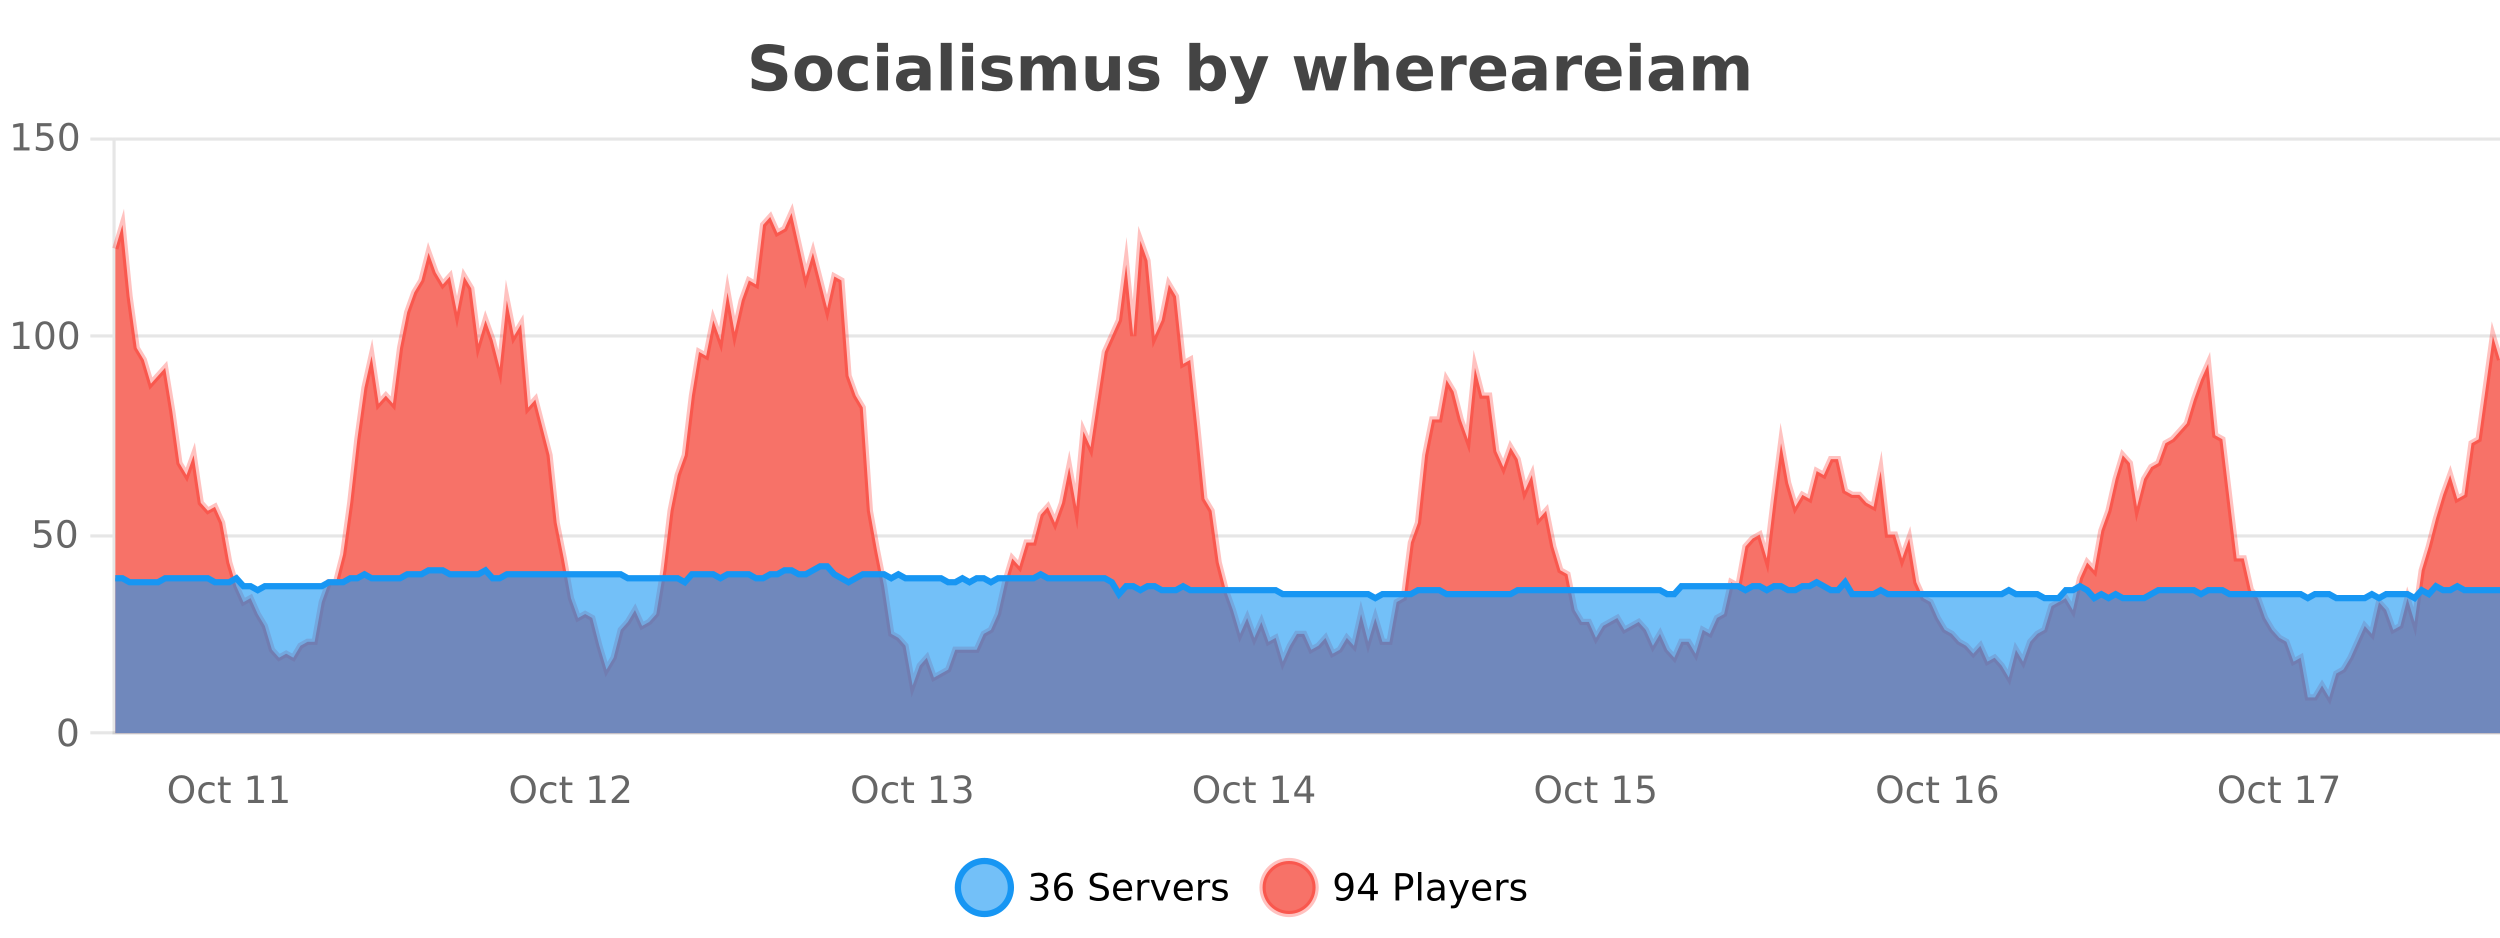 <?xml version="1.0" encoding="UTF-8"?>
<svg xmlns="http://www.w3.org/2000/svg" xmlns:xlink="http://www.w3.org/1999/xlink" width="800pt" height="300pt" viewBox="0 0 800 300" version="1.1">
<defs>
<clipPath id="clip1">
  <path d="M 278 263 L 352 263 L 352 300 L 278 300 Z M 278 263 "/>
</clipPath>
<clipPath id="clip2">
  <path d="M 375 263 L 450 263 L 450 300 L 375 300 Z M 375 263 "/>
</clipPath>
<clipPath id="clip3">
  <path d="M 36.906 68 L 800 68 L 800 234.602 L 36.906 234.602 Z M 36.906 68 "/>
</clipPath>
<clipPath id="clip4">
  <path d="M 35.906 43 L 800 43 L 800 235.602 L 35.906 235.602 Z M 35.906 43 "/>
</clipPath>
<clipPath id="clip5">
  <path d="M 36.906 181 L 800 181 L 800 234.602 L 36.906 234.602 Z M 36.906 181 "/>
</clipPath>
<clipPath id="clip6">
  <path d="M 35.906 152 L 800 152 L 800 220 L 35.906 220 Z M 35.906 152 "/>
</clipPath>
</defs>
<g id="surface143071">
<rect x="0" y="0" width="800" height="300" style="fill:rgb(100%,100%,100%);fill-opacity:1;stroke:none;"/>
<path style="fill:none;stroke-width:1;stroke-linecap:butt;stroke-linejoin:miter;stroke:rgb(0%,0%,0%);stroke-opacity:0.098;stroke-miterlimit:10;" d="M 37 234.5 L 800 234.5 "/>
<path style="fill:none;stroke-width:1;stroke-linecap:butt;stroke-linejoin:miter;stroke:rgb(0%,0%,0%);stroke-opacity:0.098;stroke-miterlimit:10;" d="M 28.906 234.5 L 36 234.5 "/>
<path style="fill:none;stroke-width:1;stroke-linecap:butt;stroke-linejoin:miter;stroke:rgb(0%,0%,0%);stroke-opacity:0.098;stroke-miterlimit:10;" d="M 37 171.5 L 800 171.5 "/>
<path style="fill:none;stroke-width:1;stroke-linecap:butt;stroke-linejoin:miter;stroke:rgb(0%,0%,0%);stroke-opacity:0.098;stroke-miterlimit:10;" d="M 28.906 171.5 L 36 171.5 "/>
<path style="fill:none;stroke-width:1;stroke-linecap:butt;stroke-linejoin:miter;stroke:rgb(0%,0%,0%);stroke-opacity:0.098;stroke-miterlimit:10;" d="M 37 107.5 L 800 107.5 "/>
<path style="fill:none;stroke-width:1;stroke-linecap:butt;stroke-linejoin:miter;stroke:rgb(0%,0%,0%);stroke-opacity:0.098;stroke-miterlimit:10;" d="M 28.906 107.5 L 36 107.5 "/>
<path style="fill:none;stroke-width:1;stroke-linecap:butt;stroke-linejoin:miter;stroke:rgb(0%,0%,0%);stroke-opacity:0.098;stroke-miterlimit:10;" d="M 37 44.5 L 800 44.5 "/>
<path style="fill:none;stroke-width:1;stroke-linecap:butt;stroke-linejoin:miter;stroke:rgb(0%,0%,0%);stroke-opacity:0.098;stroke-miterlimit:10;" d="M 28.906 44.5 L 36 44.5 "/>
<path style=" stroke:none;fill-rule:nonzero;fill:rgb(9.02%,58.824%,95.294%);fill-opacity:0.6;" d="M 323.488 284 C 323.488 288.688 319.688 292.484 315.004 292.484 C 310.316 292.484 306.52 288.688 306.52 284 C 306.52 279.312 310.316 275.516 315.004 275.516 C 319.688 275.516 323.488 279.312 323.488 284 Z M 323.488 284 "/>
<g clip-path="url(#clip1)" clip-rule="nonzero">
<path style="fill:none;stroke-width:2;stroke-linecap:butt;stroke-linejoin:miter;stroke:rgb(9.02%,58.824%,95.294%);stroke-opacity:1;stroke-miterlimit:10;" d="M 323.488 284 C 323.488 288.688 319.688 292.484 315.004 292.484 C 310.316 292.484 306.52 288.688 306.52 284 C 306.52 279.312 310.316 275.516 315.004 275.516 C 319.688 275.516 323.488 279.312 323.488 284 Z M 323.488 284 "/>
</g>
<path style=" stroke:none;fill-rule:nonzero;fill:rgb(0%,0%,0%);fill-opacity:1;" d="M 333.695 283.438 C 334.258 283.562 334.695 283.82 335.008 284.203 C 335.328 284.578 335.492 285.047 335.492 285.609 C 335.492 286.477 335.195 287.148 334.602 287.625 C 334.008 288.094 333.164 288.328 332.07 288.328 C 331.703 288.328 331.324 288.289 330.93 288.219 C 330.543 288.148 330.148 288.039 329.742 287.891 L 329.742 286.75 C 330.062 286.938 330.418 287.086 330.805 287.188 C 331.199 287.281 331.609 287.328 332.039 287.328 C 332.777 287.328 333.34 287.184 333.727 286.891 C 334.121 286.602 334.32 286.172 334.32 285.609 C 334.32 285.102 334.137 284.699 333.773 284.406 C 333.406 284.117 332.906 283.969 332.273 283.969 L 331.242 283.969 L 331.242 283 L 332.32 283 C 332.891 283 333.336 282.887 333.648 282.656 C 333.961 282.418 334.117 282.078 334.117 281.641 C 334.117 281.195 333.953 280.852 333.633 280.609 C 333.32 280.371 332.867 280.25 332.273 280.25 C 331.938 280.25 331.586 280.289 331.211 280.359 C 330.844 280.422 330.438 280.527 329.992 280.672 L 329.992 279.625 C 330.449 279.5 330.871 279.406 331.258 279.344 C 331.652 279.281 332.023 279.25 332.367 279.25 C 333.273 279.25 333.984 279.453 334.508 279.859 C 335.027 280.266 335.289 280.82 335.289 281.516 C 335.289 282.008 335.148 282.418 334.867 282.75 C 334.594 283.086 334.203 283.312 333.695 283.438 Z M 340.422 283.312 C 339.891 283.312 339.469 283.496 339.156 283.859 C 338.844 284.227 338.688 284.719 338.688 285.344 C 338.688 285.98 338.844 286.48 339.156 286.844 C 339.469 287.211 339.891 287.391 340.422 287.391 C 340.953 287.391 341.367 287.211 341.672 286.844 C 341.984 286.48 342.141 285.98 342.141 285.344 C 342.141 284.719 341.984 284.227 341.672 283.859 C 341.367 283.496 340.953 283.312 340.422 283.312 Z M 342.766 279.594 L 342.766 280.672 C 342.461 280.539 342.16 280.434 341.859 280.359 C 341.555 280.289 341.258 280.25 340.969 280.25 C 340.188 280.25 339.586 280.516 339.172 281.047 C 338.766 281.57 338.531 282.359 338.469 283.422 C 338.695 283.09 338.984 282.836 339.328 282.656 C 339.68 282.469 340.066 282.375 340.484 282.375 C 341.359 282.375 342.051 282.641 342.562 283.172 C 343.07 283.703 343.328 284.43 343.328 285.344 C 343.328 286.25 343.062 286.977 342.531 287.516 C 342 288.059 341.297 288.328 340.422 288.328 C 339.398 288.328 338.625 287.945 338.094 287.172 C 337.562 286.391 337.297 285.266 337.297 283.797 C 337.297 282.414 337.625 281.309 338.281 280.484 C 338.938 279.664 339.816 279.25 340.922 279.25 C 341.211 279.25 341.508 279.281 341.812 279.344 C 342.113 279.398 342.43 279.48 342.766 279.594 Z M 354.324 279.688 L 354.324 280.844 C 353.875 280.637 353.449 280.48 353.043 280.375 C 352.645 280.262 352.266 280.203 351.902 280.203 C 351.254 280.203 350.754 280.328 350.402 280.578 C 350.059 280.828 349.887 281.188 349.887 281.656 C 349.887 282.043 350 282.336 350.23 282.531 C 350.457 282.73 350.902 282.887 351.559 283 L 352.262 283.156 C 353.145 283.324 353.797 283.621 354.215 284.047 C 354.641 284.465 354.855 285.027 354.855 285.734 C 354.855 286.59 354.566 287.234 353.996 287.672 C 353.434 288.109 352.598 288.328 351.496 288.328 C 351.09 288.328 350.652 288.281 350.184 288.188 C 349.715 288.094 349.23 287.953 348.73 287.766 L 348.73 286.547 C 349.207 286.82 349.676 287.023 350.137 287.156 C 350.605 287.293 351.059 287.359 351.496 287.359 C 352.172 287.359 352.691 287.23 353.059 286.969 C 353.434 286.699 353.621 286.32 353.621 285.828 C 353.621 285.402 353.484 285.07 353.215 284.828 C 352.953 284.578 352.52 284.398 351.918 284.281 L 351.199 284.141 C 350.312 283.965 349.672 283.688 349.277 283.312 C 348.891 282.938 348.699 282.418 348.699 281.75 C 348.699 280.969 348.969 280.359 349.512 279.922 C 350.051 279.477 350.801 279.25 351.762 279.25 C 352.176 279.25 352.594 279.289 353.012 279.359 C 353.438 279.434 353.875 279.543 354.324 279.688 Z M 362.27 284.609 L 362.27 285.125 L 357.301 285.125 C 357.352 285.875 357.574 286.445 357.973 286.828 C 358.379 287.215 358.934 287.406 359.645 287.406 C 360.059 287.406 360.461 287.359 360.848 287.266 C 361.242 287.164 361.633 287.008 362.02 286.797 L 362.02 287.828 C 361.621 287.984 361.223 288.105 360.816 288.188 C 360.41 288.281 359.996 288.328 359.582 288.328 C 358.539 288.328 357.711 288.027 357.098 287.422 C 356.48 286.809 356.176 285.98 356.176 284.938 C 356.176 283.867 356.465 283.016 357.051 282.391 C 357.633 281.758 358.414 281.438 359.395 281.438 C 360.277 281.438 360.977 281.727 361.488 282.297 C 362.008 282.859 362.27 283.633 362.27 284.609 Z M 361.191 284.281 C 361.18 283.699 361.012 283.23 360.691 282.875 C 360.367 282.523 359.941 282.344 359.41 282.344 C 358.805 282.344 358.32 282.516 357.957 282.859 C 357.602 283.203 357.398 283.684 357.348 284.297 Z M 367.84 282.594 C 367.715 282.531 367.578 282.484 367.434 282.453 C 367.297 282.414 367.141 282.391 366.965 282.391 C 366.359 282.391 365.891 282.59 365.559 282.984 C 365.234 283.383 365.074 283.953 365.074 284.703 L 365.074 288.156 L 363.996 288.156 L 363.996 281.594 L 365.074 281.594 L 365.074 282.609 C 365.301 282.215 365.598 281.922 365.965 281.734 C 366.328 281.539 366.77 281.438 367.293 281.438 C 367.363 281.438 367.441 281.445 367.527 281.453 C 367.621 281.465 367.719 281.48 367.824 281.5 Z M 368.195 281.594 L 369.336 281.594 L 371.383 287.094 L 373.445 281.594 L 374.586 281.594 L 372.117 288.156 L 370.648 288.156 Z M 381.688 284.609 L 381.688 285.125 L 376.719 285.125 C 376.77 285.875 376.992 286.445 377.391 286.828 C 377.797 287.215 378.352 287.406 379.062 287.406 C 379.477 287.406 379.879 287.359 380.266 287.266 C 380.66 287.164 381.051 287.008 381.438 286.797 L 381.438 287.828 C 381.039 287.984 380.641 288.105 380.234 288.188 C 379.828 288.281 379.414 288.328 379 288.328 C 377.957 288.328 377.129 288.027 376.516 287.422 C 375.898 286.809 375.594 285.98 375.594 284.938 C 375.594 283.867 375.883 283.016 376.469 282.391 C 377.051 281.758 377.832 281.438 378.812 281.438 C 379.695 281.438 380.395 281.727 380.906 282.297 C 381.426 282.859 381.688 283.633 381.688 284.609 Z M 380.609 284.281 C 380.598 283.699 380.43 283.23 380.109 282.875 C 379.785 282.523 379.359 282.344 378.828 282.344 C 378.223 282.344 377.738 282.516 377.375 282.859 C 377.02 283.203 376.816 283.684 376.766 284.297 Z M 387.258 282.594 C 387.133 282.531 386.996 282.484 386.852 282.453 C 386.715 282.414 386.559 282.391 386.383 282.391 C 385.777 282.391 385.309 282.59 384.977 282.984 C 384.652 283.383 384.492 283.953 384.492 284.703 L 384.492 288.156 L 383.414 288.156 L 383.414 281.594 L 384.492 281.594 L 384.492 282.609 C 384.719 282.215 385.016 281.922 385.383 281.734 C 385.746 281.539 386.188 281.438 386.711 281.438 C 386.781 281.438 386.859 281.445 386.945 281.453 C 387.039 281.465 387.137 281.48 387.242 281.5 Z M 392.566 281.781 L 392.566 282.812 C 392.262 282.656 391.945 282.543 391.613 282.469 C 391.289 282.387 390.949 282.344 390.598 282.344 C 390.066 282.344 389.664 282.43 389.395 282.594 C 389.121 282.75 388.988 282.996 388.988 283.328 C 388.988 283.578 389.082 283.777 389.27 283.922 C 389.465 284.059 389.855 284.188 390.441 284.312 L 390.801 284.406 C 391.57 284.562 392.117 284.793 392.441 285.094 C 392.762 285.398 392.926 285.812 392.926 286.344 C 392.926 286.961 392.68 287.445 392.191 287.797 C 391.711 288.152 391.051 288.328 390.207 288.328 C 389.852 288.328 389.48 288.289 389.098 288.219 C 388.723 288.156 388.324 288.059 387.91 287.922 L 387.91 286.797 C 388.305 287.008 388.695 287.164 389.082 287.266 C 389.465 287.371 389.852 287.422 390.238 287.422 C 390.738 287.422 391.121 287.34 391.395 287.172 C 391.676 286.996 391.816 286.746 391.816 286.422 C 391.816 286.133 391.715 285.906 391.52 285.75 C 391.32 285.594 390.887 285.445 390.223 285.297 L 389.848 285.219 C 389.18 285.074 388.695 284.855 388.395 284.562 C 388.102 284.273 387.957 283.875 387.957 283.375 C 387.957 282.75 388.176 282.273 388.613 281.938 C 389.051 281.605 389.668 281.438 390.473 281.438 C 390.867 281.438 391.242 281.469 391.598 281.531 C 391.949 281.586 392.273 281.668 392.566 281.781 Z M 325.004 277.016 "/>
<path style=" stroke:none;fill-rule:nonzero;fill:rgb(96.863%,44.706%,40.784%);fill-opacity:1;" d="M 420.988 284 C 420.988 288.688 417.191 292.484 412.504 292.484 C 407.82 292.484 404.02 288.688 404.02 284 C 404.02 279.312 407.82 275.516 412.504 275.516 C 417.191 275.516 420.988 279.312 420.988 284 Z M 420.988 284 "/>
<g clip-path="url(#clip2)" clip-rule="nonzero">
<path style="fill:none;stroke-width:2;stroke-linecap:butt;stroke-linejoin:miter;stroke:rgb(100%,4.706%,0%);stroke-opacity:0.247;stroke-miterlimit:10;" d="M 420.988 284 C 420.988 288.688 417.191 292.484 412.504 292.484 C 407.82 292.484 404.02 288.688 404.02 284 C 404.02 279.312 407.82 275.516 412.504 275.516 C 417.191 275.516 420.988 279.312 420.988 284 Z M 420.988 284 "/>
</g>
<path style=" stroke:none;fill-rule:nonzero;fill:rgb(0%,0%,0%);fill-opacity:1;" d="M 427.633 287.969 L 427.633 286.891 C 427.934 287.039 428.234 287.148 428.539 287.219 C 428.84 287.293 429.141 287.328 429.445 287.328 C 430.227 287.328 430.82 287.07 431.227 286.547 C 431.641 286.016 431.875 285.215 431.93 284.141 C 431.711 284.484 431.422 284.746 431.07 284.922 C 430.727 285.102 430.34 285.188 429.914 285.188 C 429.039 285.188 428.344 284.93 427.836 284.406 C 427.324 283.875 427.07 283.148 427.07 282.219 C 427.07 281.324 427.336 280.605 427.867 280.062 C 428.398 279.523 429.105 279.25 429.992 279.25 C 431 279.25 431.773 279.641 432.305 280.422 C 432.844 281.195 433.117 282.32 433.117 283.797 C 433.117 285.172 432.789 286.273 432.133 287.094 C 431.477 287.918 430.594 288.328 429.492 288.328 C 429.188 288.328 428.887 288.297 428.586 288.234 C 428.281 288.18 427.965 288.094 427.633 287.969 Z M 429.992 284.266 C 430.523 284.266 430.945 284.086 431.258 283.719 C 431.57 283.355 431.727 282.855 431.727 282.219 C 431.727 281.594 431.57 281.102 431.258 280.734 C 430.945 280.371 430.523 280.188 429.992 280.188 C 429.461 280.188 429.039 280.371 428.727 280.734 C 428.422 281.102 428.273 281.594 428.273 282.219 C 428.273 282.855 428.422 283.355 428.727 283.719 C 429.039 284.086 429.461 284.266 429.992 284.266 Z M 438.484 280.438 L 435.5 285.109 L 438.484 285.109 Z M 438.172 279.406 L 439.672 279.406 L 439.672 285.109 L 440.922 285.109 L 440.922 286.094 L 439.672 286.094 L 439.672 288.156 L 438.484 288.156 L 438.484 286.094 L 434.547 286.094 L 434.547 284.953 Z M 447.762 280.375 L 447.762 283.672 L 449.246 283.672 C 449.797 283.672 450.223 283.531 450.527 283.25 C 450.828 282.961 450.98 282.547 450.98 282.016 C 450.98 281.496 450.828 281.094 450.527 280.812 C 450.223 280.523 449.797 280.375 449.246 280.375 Z M 446.574 279.406 L 449.246 279.406 C 450.234 279.406 450.98 279.633 451.48 280.078 C 451.98 280.516 452.23 281.164 452.23 282.016 C 452.23 282.883 451.98 283.539 451.48 283.984 C 450.98 284.422 450.234 284.641 449.246 284.641 L 447.762 284.641 L 447.762 288.156 L 446.574 288.156 Z M 453.766 279.031 L 454.844 279.031 L 454.844 288.156 L 453.766 288.156 Z M 460.082 284.859 C 459.215 284.859 458.613 284.961 458.27 285.156 C 457.934 285.355 457.77 285.695 457.77 286.172 C 457.77 286.559 457.895 286.867 458.145 287.094 C 458.402 287.312 458.746 287.422 459.176 287.422 C 459.777 287.422 460.258 287.215 460.613 286.797 C 460.977 286.371 461.16 285.805 461.16 285.094 L 461.16 284.859 Z M 462.238 284.406 L 462.238 288.156 L 461.16 288.156 L 461.16 287.156 C 460.91 287.555 460.602 287.852 460.238 288.047 C 459.871 288.234 459.426 288.328 458.895 288.328 C 458.215 288.328 457.68 288.141 457.285 287.766 C 456.887 287.383 456.691 286.875 456.691 286.25 C 456.691 285.512 456.934 284.953 457.426 284.578 C 457.926 284.203 458.664 284.016 459.645 284.016 L 461.16 284.016 L 461.16 283.906 C 461.16 283.406 460.992 283.023 460.66 282.75 C 460.336 282.48 459.883 282.344 459.301 282.344 C 458.926 282.344 458.555 282.391 458.191 282.484 C 457.836 282.578 457.496 282.715 457.176 282.891 L 457.176 281.891 C 457.57 281.734 457.949 281.621 458.316 281.547 C 458.691 281.477 459.055 281.438 459.41 281.438 C 460.355 281.438 461.066 281.684 461.535 282.172 C 462.004 282.664 462.238 283.406 462.238 284.406 Z M 467.188 288.766 C 466.883 289.547 466.586 290.055 466.297 290.297 C 466.004 290.535 465.617 290.656 465.141 290.656 L 464.281 290.656 L 464.281 289.75 L 464.906 289.75 C 465.207 289.75 465.438 289.676 465.594 289.531 C 465.758 289.395 465.941 289.066 466.141 288.547 L 466.344 288.047 L 463.688 281.594 L 464.828 281.594 L 466.875 286.719 L 468.938 281.594 L 470.078 281.594 Z M 477.18 284.609 L 477.18 285.125 L 472.211 285.125 C 472.262 285.875 472.484 286.445 472.883 286.828 C 473.289 287.215 473.844 287.406 474.555 287.406 C 474.969 287.406 475.371 287.359 475.758 287.266 C 476.152 287.164 476.543 287.008 476.93 286.797 L 476.93 287.828 C 476.531 287.984 476.133 288.105 475.727 288.188 C 475.32 288.281 474.906 288.328 474.492 288.328 C 473.449 288.328 472.621 288.027 472.008 287.422 C 471.391 286.809 471.086 285.98 471.086 284.938 C 471.086 283.867 471.375 283.016 471.961 282.391 C 472.543 281.758 473.324 281.438 474.305 281.438 C 475.188 281.438 475.887 281.727 476.398 282.297 C 476.918 282.859 477.18 283.633 477.18 284.609 Z M 476.102 284.281 C 476.09 283.699 475.922 283.23 475.602 282.875 C 475.277 282.523 474.852 282.344 474.32 282.344 C 473.715 282.344 473.23 282.516 472.867 282.859 C 472.512 283.203 472.309 283.684 472.258 284.297 Z M 482.75 282.594 C 482.625 282.531 482.488 282.484 482.344 282.453 C 482.207 282.414 482.051 282.391 481.875 282.391 C 481.27 282.391 480.801 282.59 480.469 282.984 C 480.145 283.383 479.984 283.953 479.984 284.703 L 479.984 288.156 L 478.906 288.156 L 478.906 281.594 L 479.984 281.594 L 479.984 282.609 C 480.211 282.215 480.508 281.922 480.875 281.734 C 481.238 281.539 481.68 281.438 482.203 281.438 C 482.273 281.438 482.352 281.445 482.438 281.453 C 482.531 281.465 482.629 281.48 482.734 281.5 Z M 488.055 281.781 L 488.055 282.812 C 487.75 282.656 487.434 282.543 487.102 282.469 C 486.777 282.387 486.438 282.344 486.086 282.344 C 485.555 282.344 485.152 282.43 484.883 282.594 C 484.609 282.75 484.477 282.996 484.477 283.328 C 484.477 283.578 484.57 283.777 484.758 283.922 C 484.953 284.059 485.344 284.188 485.93 284.312 L 486.289 284.406 C 487.059 284.562 487.605 284.793 487.93 285.094 C 488.25 285.398 488.414 285.812 488.414 286.344 C 488.414 286.961 488.168 287.445 487.68 287.797 C 487.199 288.152 486.539 288.328 485.695 288.328 C 485.34 288.328 484.969 288.289 484.586 288.219 C 484.211 288.156 483.812 288.059 483.398 287.922 L 483.398 286.797 C 483.793 287.008 484.184 287.164 484.57 287.266 C 484.953 287.371 485.34 287.422 485.727 287.422 C 486.227 287.422 486.609 287.34 486.883 287.172 C 487.164 286.996 487.305 286.746 487.305 286.422 C 487.305 286.133 487.203 285.906 487.008 285.75 C 486.809 285.594 486.375 285.445 485.711 285.297 L 485.336 285.219 C 484.668 285.074 484.184 284.855 483.883 284.562 C 483.59 284.273 483.445 283.875 483.445 283.375 C 483.445 282.75 483.664 282.273 484.102 281.938 C 484.539 281.605 485.156 281.438 485.961 281.438 C 486.355 281.438 486.73 281.469 487.086 281.531 C 487.438 281.586 487.762 281.668 488.055 281.781 Z M 422.504 277.016 "/>
<path style=" stroke:none;fill-rule:nonzero;fill:rgb(26.667%,26.667%,26.667%);fill-opacity:1;" d="M 250.984 14.797 L 250.984 17.891 C 250.18 17.527 249.398 17.258 248.641 17.078 C 247.879 16.891 247.16 16.797 246.484 16.797 C 245.586 16.797 244.922 16.922 244.484 17.172 C 244.055 17.422 243.844 17.809 243.844 18.328 C 243.844 18.715 243.988 19.016 244.281 19.234 C 244.57 19.453 245.098 19.641 245.859 19.797 L 247.453 20.125 C 249.078 20.449 250.227 20.945 250.906 21.609 C 251.594 22.277 251.938 23.219 251.938 24.438 C 251.938 26.043 251.457 27.242 250.5 28.031 C 249.551 28.812 248.098 29.203 246.141 29.203 C 245.211 29.203 244.281 29.113 243.344 28.938 C 242.414 28.762 241.488 28.5 240.562 28.156 L 240.562 24.984 C 241.488 25.484 242.383 25.859 243.25 26.109 C 244.125 26.359 244.969 26.484 245.781 26.484 C 246.602 26.484 247.227 26.352 247.656 26.078 C 248.094 25.797 248.312 25.402 248.312 24.891 C 248.312 24.445 248.16 24.094 247.859 23.844 C 247.566 23.594 246.977 23.371 246.094 23.172 L 244.641 22.859 C 243.18 22.547 242.113 22.055 241.438 21.375 C 240.77 20.688 240.438 19.762 240.438 18.594 C 240.438 17.148 240.906 16.031 241.844 15.25 C 242.781 14.469 244.129 14.078 245.891 14.078 C 246.691 14.078 247.516 14.141 248.359 14.266 C 249.203 14.383 250.078 14.559 250.984 14.797 Z M 260.297 20.219 C 259.516 20.219 258.922 20.5 258.516 21.062 C 258.109 21.617 257.906 22.418 257.906 23.469 C 257.906 24.512 258.109 25.312 258.516 25.875 C 258.922 26.43 259.516 26.703 260.297 26.703 C 261.055 26.703 261.633 26.43 262.031 25.875 C 262.438 25.312 262.641 24.512 262.641 23.469 C 262.641 22.418 262.438 21.617 262.031 21.062 C 261.633 20.5 261.055 20.219 260.297 20.219 Z M 260.297 17.719 C 262.172 17.719 263.633 18.23 264.688 19.25 C 265.75 20.262 266.281 21.668 266.281 23.469 C 266.281 25.262 265.75 26.668 264.688 27.688 C 263.633 28.699 262.172 29.203 260.297 29.203 C 258.398 29.203 256.922 28.699 255.859 27.688 C 254.797 26.668 254.266 25.262 254.266 23.469 C 254.266 21.668 254.797 20.262 255.859 19.25 C 256.922 18.23 258.398 17.719 260.297 17.719 Z M 277.66 18.328 L 277.66 21.172 C 277.191 20.852 276.715 20.609 276.238 20.453 C 275.758 20.297 275.258 20.219 274.738 20.219 C 273.77 20.219 273.008 20.508 272.457 21.078 C 271.914 21.641 271.645 22.438 271.645 23.469 C 271.645 24.492 271.914 25.289 272.457 25.859 C 273.008 26.422 273.77 26.703 274.738 26.703 C 275.289 26.703 275.809 26.625 276.301 26.469 C 276.789 26.305 277.242 26.059 277.66 25.734 L 277.66 28.594 C 277.117 28.805 276.566 28.953 276.004 29.047 C 275.441 29.148 274.871 29.203 274.301 29.203 C 272.332 29.203 270.789 28.699 269.676 27.688 C 268.559 26.68 268.004 25.273 268.004 23.469 C 268.004 21.656 268.559 20.246 269.676 19.234 C 270.789 18.227 272.332 17.719 274.301 17.719 C 274.871 17.719 275.434 17.773 275.988 17.875 C 276.551 17.969 277.105 18.121 277.66 18.328 Z M 280.688 17.984 L 284.172 17.984 L 284.172 28.922 L 280.688 28.922 Z M 280.688 13.719 L 284.172 13.719 L 284.172 16.578 L 280.688 16.578 Z M 292.434 24 C 291.703 24 291.156 24.125 290.793 24.375 C 290.426 24.617 290.246 24.98 290.246 25.469 C 290.246 25.906 290.391 26.25 290.684 26.5 C 290.984 26.75 291.395 26.875 291.918 26.875 C 292.574 26.875 293.125 26.641 293.574 26.172 C 294.031 25.703 294.262 25.117 294.262 24.406 L 294.262 24 Z M 297.777 22.688 L 297.777 28.922 L 294.262 28.922 L 294.262 27.297 C 293.793 27.965 293.262 28.449 292.668 28.75 C 292.082 29.051 291.371 29.203 290.527 29.203 C 289.402 29.203 288.484 28.875 287.777 28.219 C 287.066 27.555 286.715 26.695 286.715 25.641 C 286.715 24.359 287.152 23.422 288.027 22.828 C 288.91 22.227 290.301 21.922 292.199 21.922 L 294.262 21.922 L 294.262 21.641 C 294.262 21.09 294.043 20.688 293.605 20.438 C 293.168 20.18 292.484 20.047 291.559 20.047 C 290.809 20.047 290.109 20.125 289.465 20.281 C 288.816 20.43 288.219 20.648 287.668 20.938 L 287.668 18.281 C 288.418 18.094 289.168 17.953 289.918 17.859 C 290.676 17.766 291.438 17.719 292.199 17.719 C 294.168 17.719 295.59 18.109 296.465 18.891 C 297.34 19.664 297.777 20.93 297.777 22.688 Z M 301.039 13.719 L 304.523 13.719 L 304.523 28.922 L 301.039 28.922 Z M 307.895 17.984 L 311.379 17.984 L 311.379 28.922 L 307.895 28.922 Z M 307.895 13.719 L 311.379 13.719 L 311.379 16.578 L 307.895 16.578 Z M 323.281 18.328 L 323.281 20.984 C 322.539 20.672 321.82 20.438 321.125 20.281 C 320.426 20.125 319.766 20.047 319.141 20.047 C 318.484 20.047 317.992 20.133 317.672 20.297 C 317.348 20.465 317.188 20.719 317.188 21.062 C 317.188 21.344 317.305 21.559 317.547 21.703 C 317.797 21.852 318.234 21.961 318.859 22.031 L 319.484 22.125 C 321.273 22.355 322.477 22.73 323.094 23.25 C 323.707 23.773 324.016 24.59 324.016 25.703 C 324.016 26.871 323.582 27.746 322.719 28.328 C 321.863 28.914 320.586 29.203 318.891 29.203 C 318.16 29.203 317.41 29.145 316.641 29.031 C 315.867 28.918 315.078 28.746 314.266 28.516 L 314.266 25.859 C 314.961 26.203 315.676 26.461 316.406 26.625 C 317.133 26.793 317.879 26.875 318.641 26.875 C 319.328 26.875 319.844 26.781 320.188 26.594 C 320.531 26.406 320.703 26.125 320.703 25.75 C 320.703 25.438 320.582 25.211 320.344 25.062 C 320.102 24.906 319.629 24.789 318.922 24.703 L 318.312 24.625 C 316.75 24.43 315.656 24.07 315.031 23.547 C 314.406 23.016 314.094 22.215 314.094 21.141 C 314.094 19.984 314.488 19.125 315.281 18.562 C 316.082 18 317.301 17.719 318.938 17.719 C 319.582 17.719 320.258 17.773 320.969 17.875 C 321.676 17.969 322.445 18.121 323.281 18.328 Z M 336.781 19.797 C 337.227 19.121 337.754 18.605 338.359 18.25 C 338.973 17.898 339.645 17.719 340.375 17.719 C 341.625 17.719 342.578 18.109 343.234 18.891 C 343.898 19.664 344.234 20.789 344.234 22.266 L 344.234 28.922 L 340.719 28.922 L 340.719 23.219 C 340.719 23.137 340.719 23.047 340.719 22.953 C 340.727 22.859 340.734 22.73 340.734 22.562 C 340.734 21.793 340.617 21.234 340.391 20.891 C 340.16 20.539 339.789 20.359 339.281 20.359 C 338.625 20.359 338.113 20.637 337.75 21.188 C 337.383 21.73 337.195 22.516 337.188 23.547 L 337.188 28.922 L 333.672 28.922 L 333.672 23.219 C 333.672 22.012 333.566 21.234 333.359 20.891 C 333.148 20.539 332.781 20.359 332.25 20.359 C 331.57 20.359 331.051 20.637 330.688 21.188 C 330.32 21.73 330.141 22.516 330.141 23.547 L 330.141 28.922 L 326.625 28.922 L 326.625 17.984 L 330.141 17.984 L 330.141 19.578 C 330.578 18.965 331.07 18.5 331.625 18.188 C 332.176 17.875 332.789 17.719 333.469 17.719 C 334.219 17.719 334.883 17.902 335.469 18.266 C 336.051 18.633 336.488 19.141 336.781 19.797 Z M 347.367 24.656 L 347.367 17.984 L 350.883 17.984 L 350.883 19.078 C 350.883 19.672 350.875 20.418 350.867 21.312 C 350.867 22.211 350.867 22.805 350.867 23.094 C 350.867 23.98 350.887 24.617 350.93 25 C 350.98 25.387 351.059 25.668 351.164 25.844 C 351.309 26.074 351.496 26.25 351.727 26.375 C 351.953 26.5 352.219 26.562 352.523 26.562 C 353.25 26.562 353.824 26.281 354.242 25.719 C 354.656 25.156 354.867 24.383 354.867 23.391 L 354.867 17.984 L 358.367 17.984 L 358.367 28.922 L 354.867 28.922 L 354.867 27.344 C 354.336 27.98 353.773 28.449 353.18 28.75 C 352.594 29.051 351.949 29.203 351.242 29.203 C 349.98 29.203 349.016 28.82 348.352 28.047 C 347.695 27.266 347.367 26.137 347.367 24.656 Z M 370.266 18.328 L 370.266 20.984 C 369.523 20.672 368.805 20.438 368.109 20.281 C 367.41 20.125 366.75 20.047 366.125 20.047 C 365.469 20.047 364.977 20.133 364.656 20.297 C 364.332 20.465 364.172 20.719 364.172 21.062 C 364.172 21.344 364.289 21.559 364.531 21.703 C 364.781 21.852 365.219 21.961 365.844 22.031 L 366.469 22.125 C 368.258 22.355 369.461 22.73 370.078 23.25 C 370.691 23.773 371 24.59 371 25.703 C 371 26.871 370.566 27.746 369.703 28.328 C 368.848 28.914 367.57 29.203 365.875 29.203 C 365.145 29.203 364.395 29.145 363.625 29.031 C 362.852 28.918 362.062 28.746 361.25 28.516 L 361.25 25.859 C 361.945 26.203 362.66 26.461 363.391 26.625 C 364.117 26.793 364.863 26.875 365.625 26.875 C 366.312 26.875 366.828 26.781 367.172 26.594 C 367.516 26.406 367.688 26.125 367.688 25.75 C 367.688 25.438 367.566 25.211 367.328 25.062 C 367.086 24.906 366.613 24.789 365.906 24.703 L 365.297 24.625 C 363.734 24.43 362.641 24.07 362.016 23.547 C 361.391 23.016 361.078 22.215 361.078 21.141 C 361.078 19.984 361.473 19.125 362.266 18.562 C 363.066 18 364.285 17.719 365.922 17.719 C 366.566 17.719 367.242 17.773 367.953 17.875 C 368.66 17.969 369.43 18.121 370.266 18.328 Z M 386.414 26.672 C 387.164 26.672 387.734 26.402 388.133 25.859 C 388.527 25.309 388.727 24.512 388.727 23.469 C 388.727 22.43 388.527 21.637 388.133 21.094 C 387.734 20.543 387.164 20.266 386.414 20.266 C 385.664 20.266 385.086 20.543 384.68 21.094 C 384.281 21.637 384.086 22.43 384.086 23.469 C 384.086 24.5 384.281 25.293 384.68 25.844 C 385.086 26.398 385.664 26.672 386.414 26.672 Z M 384.086 19.578 C 384.574 18.945 385.109 18.477 385.695 18.172 C 386.277 17.871 386.949 17.719 387.711 17.719 C 389.062 17.719 390.172 18.258 391.039 19.328 C 391.902 20.402 392.336 21.781 392.336 23.469 C 392.336 25.148 391.902 26.523 391.039 27.594 C 390.172 28.668 389.062 29.203 387.711 29.203 C 386.949 29.203 386.277 29.051 385.695 28.75 C 385.109 28.449 384.574 27.98 384.086 27.344 L 384.086 28.922 L 380.602 28.922 L 380.602 13.719 L 384.086 13.719 Z M 393.477 17.984 L 396.961 17.984 L 399.914 25.406 L 402.414 17.984 L 405.898 17.984 L 401.305 29.953 C 400.844 31.172 400.305 32.02 399.68 32.5 C 399.062 32.988 398.258 33.234 397.258 33.234 L 395.227 33.234 L 395.227 30.938 L 396.32 30.938 C 396.914 30.938 397.344 30.844 397.617 30.656 C 397.887 30.469 398.094 30.129 398.242 29.641 L 398.352 29.344 Z M 413.93 17.984 L 417.336 17.984 L 419.164 25.516 L 421.008 17.984 L 423.93 17.984 L 425.773 25.438 L 427.617 17.984 L 431.008 17.984 L 428.133 28.922 L 424.305 28.922 L 422.461 21.406 L 420.633 28.922 L 416.805 28.922 Z M 444.375 22.266 L 444.375 28.922 L 440.859 28.922 L 440.859 23.844 C 440.859 22.887 440.836 22.23 440.797 21.875 C 440.754 21.512 440.68 21.246 440.578 21.078 C 440.441 20.852 440.254 20.672 440.016 20.547 C 439.785 20.422 439.52 20.359 439.219 20.359 C 438.488 20.359 437.914 20.641 437.5 21.203 C 437.082 21.766 436.875 22.547 436.875 23.547 L 436.875 28.922 L 433.391 28.922 L 433.391 13.719 L 436.875 13.719 L 436.875 19.578 C 437.406 18.945 437.969 18.477 438.562 18.172 C 439.156 17.871 439.805 17.719 440.516 17.719 C 441.785 17.719 442.742 18.109 443.391 18.891 C 444.047 19.664 444.375 20.789 444.375 22.266 Z M 458.539 23.422 L 458.539 24.422 L 450.367 24.422 C 450.449 25.246 450.746 25.859 451.258 26.266 C 451.766 26.672 452.477 26.875 453.383 26.875 C 454.121 26.875 454.875 26.766 455.648 26.547 C 456.418 26.328 457.211 26 458.023 25.562 L 458.023 28.25 C 457.199 28.562 456.371 28.797 455.539 28.953 C 454.715 29.117 453.891 29.203 453.07 29.203 C 451.09 29.203 449.547 28.703 448.445 27.703 C 447.352 26.695 446.805 25.281 446.805 23.469 C 446.805 21.68 447.34 20.273 448.414 19.25 C 449.496 18.23 450.98 17.719 452.867 17.719 C 454.586 17.719 455.961 18.242 456.992 19.281 C 458.023 20.312 458.539 21.695 458.539 23.422 Z M 454.945 22.266 C 454.945 21.602 454.75 21.062 454.367 20.656 C 453.98 20.25 453.477 20.047 452.852 20.047 C 452.172 20.047 451.621 20.242 451.195 20.625 C 450.777 21 450.516 21.547 450.414 22.266 Z M 469.32 20.969 C 469.008 20.824 468.699 20.719 468.398 20.656 C 468.094 20.586 467.793 20.547 467.492 20.547 C 466.586 20.547 465.887 20.836 465.398 21.406 C 464.918 21.98 464.68 22.805 464.68 23.875 L 464.68 28.922 L 461.195 28.922 L 461.195 17.984 L 464.68 17.984 L 464.68 19.781 C 465.125 19.062 465.641 18.543 466.227 18.219 C 466.809 17.887 467.508 17.719 468.32 17.719 C 468.445 17.719 468.574 17.727 468.711 17.734 C 468.844 17.746 469.043 17.766 469.305 17.797 Z M 481.965 23.422 L 481.965 24.422 L 473.793 24.422 C 473.875 25.246 474.172 25.859 474.684 26.266 C 475.191 26.672 475.902 26.875 476.809 26.875 C 477.547 26.875 478.301 26.766 479.074 26.547 C 479.844 26.328 480.637 26 481.449 25.562 L 481.449 28.25 C 480.625 28.562 479.797 28.797 478.965 28.953 C 478.141 29.117 477.316 29.203 476.496 29.203 C 474.516 29.203 472.973 28.703 471.871 27.703 C 470.777 26.695 470.23 25.281 470.23 23.469 C 470.23 21.68 470.766 20.273 471.84 19.25 C 472.922 18.23 474.406 17.719 476.293 17.719 C 478.012 17.719 479.387 18.242 480.418 19.281 C 481.449 20.312 481.965 21.695 481.965 23.422 Z M 478.371 22.266 C 478.371 21.602 478.176 21.062 477.793 20.656 C 477.406 20.25 476.902 20.047 476.277 20.047 C 475.598 20.047 475.047 20.242 474.621 20.625 C 474.203 21 473.941 21.547 473.84 22.266 Z M 489.516 24 C 488.785 24 488.238 24.125 487.875 24.375 C 487.508 24.617 487.328 24.98 487.328 25.469 C 487.328 25.906 487.473 26.25 487.766 26.5 C 488.066 26.75 488.477 26.875 489 26.875 C 489.656 26.875 490.207 26.641 490.656 26.172 C 491.113 25.703 491.344 25.117 491.344 24.406 L 491.344 24 Z M 494.859 22.688 L 494.859 28.922 L 491.344 28.922 L 491.344 27.297 C 490.875 27.965 490.344 28.449 489.75 28.75 C 489.164 29.051 488.453 29.203 487.609 29.203 C 486.484 29.203 485.566 28.875 484.859 28.219 C 484.148 27.555 483.797 26.695 483.797 25.641 C 483.797 24.359 484.234 23.422 485.109 22.828 C 485.992 22.227 487.383 21.922 489.281 21.922 L 491.344 21.922 L 491.344 21.641 C 491.344 21.09 491.125 20.688 490.688 20.438 C 490.25 20.18 489.566 20.047 488.641 20.047 C 487.891 20.047 487.191 20.125 486.547 20.281 C 485.898 20.43 485.301 20.648 484.75 20.938 L 484.75 18.281 C 485.5 18.094 486.25 17.953 487 17.859 C 487.758 17.766 488.52 17.719 489.281 17.719 C 491.25 17.719 492.672 18.109 493.547 18.891 C 494.422 19.664 494.859 20.93 494.859 22.688 Z M 506.242 20.969 C 505.93 20.824 505.621 20.719 505.32 20.656 C 505.016 20.586 504.715 20.547 504.414 20.547 C 503.508 20.547 502.809 20.836 502.32 21.406 C 501.84 21.98 501.602 22.805 501.602 23.875 L 501.602 28.922 L 498.117 28.922 L 498.117 17.984 L 501.602 17.984 L 501.602 19.781 C 502.047 19.062 502.562 18.543 503.148 18.219 C 503.73 17.887 504.43 17.719 505.242 17.719 C 505.367 17.719 505.496 17.727 505.633 17.734 C 505.766 17.746 505.965 17.766 506.227 17.797 Z M 518.891 23.422 L 518.891 24.422 L 510.719 24.422 C 510.801 25.246 511.098 25.859 511.609 26.266 C 512.117 26.672 512.828 26.875 513.734 26.875 C 514.473 26.875 515.227 26.766 516 26.547 C 516.77 26.328 517.562 26 518.375 25.562 L 518.375 28.25 C 517.551 28.562 516.723 28.797 515.891 28.953 C 515.066 29.117 514.242 29.203 513.422 29.203 C 511.441 29.203 509.898 28.703 508.797 27.703 C 507.703 26.695 507.156 25.281 507.156 23.469 C 507.156 21.68 507.691 20.273 508.766 19.25 C 509.848 18.23 511.332 17.719 513.219 17.719 C 514.938 17.719 516.312 18.242 517.344 19.281 C 518.375 20.312 518.891 21.695 518.891 23.422 Z M 515.297 22.266 C 515.297 21.602 515.102 21.062 514.719 20.656 C 514.332 20.25 513.828 20.047 513.203 20.047 C 512.523 20.047 511.973 20.242 511.547 20.625 C 511.129 21 510.867 21.547 510.766 22.266 Z M 521.547 17.984 L 525.031 17.984 L 525.031 28.922 L 521.547 28.922 Z M 521.547 13.719 L 525.031 13.719 L 525.031 16.578 L 521.547 16.578 Z M 533.293 24 C 532.562 24 532.016 24.125 531.652 24.375 C 531.285 24.617 531.105 24.98 531.105 25.469 C 531.105 25.906 531.25 26.25 531.543 26.5 C 531.844 26.75 532.254 26.875 532.777 26.875 C 533.434 26.875 533.984 26.641 534.434 26.172 C 534.891 25.703 535.121 25.117 535.121 24.406 L 535.121 24 Z M 538.637 22.688 L 538.637 28.922 L 535.121 28.922 L 535.121 27.297 C 534.652 27.965 534.121 28.449 533.527 28.75 C 532.941 29.051 532.23 29.203 531.387 29.203 C 530.262 29.203 529.344 28.875 528.637 28.219 C 527.926 27.555 527.574 26.695 527.574 25.641 C 527.574 24.359 528.012 23.422 528.887 22.828 C 529.77 22.227 531.16 21.922 533.059 21.922 L 535.121 21.922 L 535.121 21.641 C 535.121 21.09 534.902 20.688 534.465 20.438 C 534.027 20.18 533.344 20.047 532.418 20.047 C 531.668 20.047 530.969 20.125 530.324 20.281 C 529.676 20.43 529.078 20.648 528.527 20.938 L 528.527 18.281 C 529.277 18.094 530.027 17.953 530.777 17.859 C 531.535 17.766 532.297 17.719 533.059 17.719 C 535.027 17.719 536.449 18.109 537.324 18.891 C 538.199 19.664 538.637 20.93 538.637 22.688 Z M 552.023 19.797 C 552.469 19.121 552.996 18.605 553.602 18.25 C 554.215 17.898 554.887 17.719 555.617 17.719 C 556.867 17.719 557.82 18.109 558.477 18.891 C 559.141 19.664 559.477 20.789 559.477 22.266 L 559.477 28.922 L 555.961 28.922 L 555.961 23.219 C 555.961 23.137 555.961 23.047 555.961 22.953 C 555.969 22.859 555.977 22.73 555.977 22.562 C 555.977 21.793 555.859 21.234 555.633 20.891 C 555.402 20.539 555.031 20.359 554.523 20.359 C 553.867 20.359 553.355 20.637 552.992 21.188 C 552.625 21.73 552.438 22.516 552.43 23.547 L 552.43 28.922 L 548.914 28.922 L 548.914 23.219 C 548.914 22.012 548.809 21.234 548.602 20.891 C 548.391 20.539 548.023 20.359 547.492 20.359 C 546.812 20.359 546.293 20.637 545.93 21.188 C 545.562 21.73 545.383 22.516 545.383 23.547 L 545.383 28.922 L 541.867 28.922 L 541.867 17.984 L 545.383 17.984 L 545.383 19.578 C 545.82 18.965 546.312 18.5 546.867 18.188 C 547.418 17.875 548.031 17.719 548.711 17.719 C 549.461 17.719 550.125 17.902 550.711 18.266 C 551.293 18.633 551.73 19.141 552.023 19.797 Z M 239 10.359 "/>
<path style="fill:none;stroke-width:1;stroke-linecap:butt;stroke-linejoin:miter;stroke:rgb(0%,0%,0%);stroke-opacity:0.098;stroke-miterlimit:10;" d="M 36 234.5 L 801 234.5 "/>
<path style=" stroke:none;fill-rule:nonzero;fill:rgb(40%,40%,40%);fill-opacity:1;" d="M 58.086 249 C 57.219 249 56.531 249.324 56.023 249.969 C 55.523 250.605 55.273 251.48 55.273 252.594 C 55.273 253.688 55.523 254.559 56.023 255.203 C 56.531 255.84 57.219 256.156 58.086 256.156 C 58.938 256.156 59.617 255.84 60.117 255.203 C 60.625 254.559 60.883 253.688 60.883 252.594 C 60.883 251.48 60.625 250.605 60.117 249.969 C 59.617 249.324 58.938 249 58.086 249 Z M 58.086 248.047 C 59.305 248.047 60.277 248.461 61.008 249.281 C 61.746 250.105 62.117 251.211 62.117 252.594 C 62.117 253.969 61.746 255.07 61.008 255.891 C 60.277 256.715 59.305 257.125 58.086 257.125 C 56.855 257.125 55.871 256.715 55.133 255.891 C 54.391 255.07 54.023 253.969 54.023 252.594 C 54.023 251.211 54.391 250.105 55.133 249.281 C 55.871 248.461 56.855 248.047 58.086 248.047 Z M 68.656 250.641 L 68.656 251.656 C 68.344 251.48 68.035 251.352 67.734 251.266 C 67.43 251.184 67.125 251.141 66.812 251.141 C 66.102 251.141 65.555 251.367 65.172 251.812 C 64.785 252.25 64.594 252.871 64.594 253.672 C 64.594 254.477 64.785 255.102 65.172 255.547 C 65.555 255.984 66.102 256.203 66.812 256.203 C 67.125 256.203 67.43 256.164 67.734 256.078 C 68.035 255.996 68.344 255.871 68.656 255.703 L 68.656 256.703 C 68.352 256.84 68.039 256.945 67.719 257.016 C 67.395 257.086 67.051 257.125 66.688 257.125 C 65.695 257.125 64.91 256.82 64.328 256.203 C 63.742 255.578 63.453 254.734 63.453 253.672 C 63.453 252.609 63.742 251.773 64.328 251.156 C 64.922 250.543 65.734 250.234 66.766 250.234 C 67.086 250.234 67.406 250.273 67.719 250.344 C 68.039 250.406 68.352 250.508 68.656 250.641 Z M 71.598 248.531 L 71.598 250.391 L 73.816 250.391 L 73.816 251.234 L 71.598 251.234 L 71.598 254.797 C 71.598 255.328 71.668 255.672 71.816 255.828 C 71.961 255.977 72.258 256.047 72.707 256.047 L 73.816 256.047 L 73.816 256.953 L 72.707 256.953 C 71.871 256.953 71.293 256.797 70.973 256.484 C 70.66 256.172 70.504 255.609 70.504 254.797 L 70.504 251.234 L 69.723 251.234 L 69.723 250.391 L 70.504 250.391 L 70.504 248.531 Z M 79.398 255.953 L 81.336 255.953 L 81.336 249.281 L 79.227 249.703 L 79.227 248.625 L 81.32 248.203 L 82.508 248.203 L 82.508 255.953 L 84.445 255.953 L 84.445 256.953 L 79.398 256.953 Z M 87.031 255.953 L 88.969 255.953 L 88.969 249.281 L 86.859 249.703 L 86.859 248.625 L 88.953 248.203 L 90.141 248.203 L 90.141 255.953 L 92.078 255.953 L 92.078 256.953 L 87.031 256.953 Z M 53.352 245.816 "/>
<path style=" stroke:none;fill-rule:nonzero;fill:rgb(40%,40%,40%);fill-opacity:1;" d="M 167.426 249 C 166.559 249 165.871 249.324 165.363 249.969 C 164.863 250.605 164.613 251.48 164.613 252.594 C 164.613 253.688 164.863 254.559 165.363 255.203 C 165.871 255.84 166.559 256.156 167.426 256.156 C 168.277 256.156 168.957 255.84 169.457 255.203 C 169.965 254.559 170.223 253.688 170.223 252.594 C 170.223 251.48 169.965 250.605 169.457 249.969 C 168.957 249.324 168.277 249 167.426 249 Z M 167.426 248.047 C 168.645 248.047 169.617 248.461 170.348 249.281 C 171.086 250.105 171.457 251.211 171.457 252.594 C 171.457 253.969 171.086 255.07 170.348 255.891 C 169.617 256.715 168.645 257.125 167.426 257.125 C 166.195 257.125 165.211 256.715 164.473 255.891 C 163.73 255.07 163.363 253.969 163.363 252.594 C 163.363 251.211 163.73 250.105 164.473 249.281 C 165.211 248.461 166.195 248.047 167.426 248.047 Z M 177.996 250.641 L 177.996 251.656 C 177.684 251.48 177.375 251.352 177.074 251.266 C 176.77 251.184 176.465 251.141 176.152 251.141 C 175.441 251.141 174.895 251.367 174.512 251.812 C 174.125 252.25 173.934 252.871 173.934 253.672 C 173.934 254.477 174.125 255.102 174.512 255.547 C 174.895 255.984 175.441 256.203 176.152 256.203 C 176.465 256.203 176.77 256.164 177.074 256.078 C 177.375 255.996 177.684 255.871 177.996 255.703 L 177.996 256.703 C 177.691 256.84 177.379 256.945 177.059 257.016 C 176.734 257.086 176.391 257.125 176.027 257.125 C 175.035 257.125 174.25 256.82 173.668 256.203 C 173.082 255.578 172.793 254.734 172.793 253.672 C 172.793 252.609 173.082 251.773 173.668 251.156 C 174.262 250.543 175.074 250.234 176.105 250.234 C 176.426 250.234 176.746 250.273 177.059 250.344 C 177.379 250.406 177.691 250.508 177.996 250.641 Z M 180.938 248.531 L 180.938 250.391 L 183.156 250.391 L 183.156 251.234 L 180.938 251.234 L 180.938 254.797 C 180.938 255.328 181.008 255.672 181.156 255.828 C 181.301 255.977 181.598 256.047 182.047 256.047 L 183.156 256.047 L 183.156 256.953 L 182.047 256.953 C 181.211 256.953 180.633 256.797 180.312 256.484 C 180 256.172 179.844 255.609 179.844 254.797 L 179.844 251.234 L 179.062 251.234 L 179.062 250.391 L 179.844 250.391 L 179.844 248.531 Z M 188.738 255.953 L 190.676 255.953 L 190.676 249.281 L 188.566 249.703 L 188.566 248.625 L 190.66 248.203 L 191.848 248.203 L 191.848 255.953 L 193.785 255.953 L 193.785 256.953 L 188.738 256.953 Z M 197.188 255.953 L 201.328 255.953 L 201.328 256.953 L 195.766 256.953 L 195.766 255.953 C 196.211 255.496 196.82 254.875 197.594 254.094 C 198.375 253.305 198.863 252.793 199.062 252.562 C 199.445 252.148 199.711 251.793 199.859 251.5 C 200.016 251.199 200.094 250.906 200.094 250.625 C 200.094 250.156 199.926 249.777 199.594 249.484 C 199.27 249.195 198.848 249.047 198.328 249.047 C 197.953 249.047 197.555 249.109 197.141 249.234 C 196.734 249.359 196.297 249.559 195.828 249.828 L 195.828 248.625 C 196.305 248.438 196.75 248.297 197.156 248.203 C 197.57 248.102 197.953 248.047 198.297 248.047 C 199.203 248.047 199.926 248.277 200.469 248.734 C 201.008 249.184 201.281 249.789 201.281 250.547 C 201.281 250.902 201.211 251.242 201.078 251.562 C 200.941 251.887 200.695 252.266 200.344 252.703 C 200.238 252.82 199.926 253.148 199.406 253.688 C 198.883 254.23 198.145 254.984 197.188 255.953 Z M 162.691 245.816 "/>
<path style=" stroke:none;fill-rule:nonzero;fill:rgb(40%,40%,40%);fill-opacity:1;" d="M 276.762 249 C 275.895 249 275.207 249.324 274.699 249.969 C 274.199 250.605 273.949 251.48 273.949 252.594 C 273.949 253.688 274.199 254.559 274.699 255.203 C 275.207 255.84 275.895 256.156 276.762 256.156 C 277.613 256.156 278.293 255.84 278.793 255.203 C 279.301 254.559 279.559 253.688 279.559 252.594 C 279.559 251.48 279.301 250.605 278.793 249.969 C 278.293 249.324 277.613 249 276.762 249 Z M 276.762 248.047 C 277.98 248.047 278.953 248.461 279.684 249.281 C 280.422 250.105 280.793 251.211 280.793 252.594 C 280.793 253.969 280.422 255.07 279.684 255.891 C 278.953 256.715 277.98 257.125 276.762 257.125 C 275.531 257.125 274.547 256.715 273.809 255.891 C 273.066 255.07 272.699 253.969 272.699 252.594 C 272.699 251.211 273.066 250.105 273.809 249.281 C 274.547 248.461 275.531 248.047 276.762 248.047 Z M 287.332 250.641 L 287.332 251.656 C 287.02 251.48 286.711 251.352 286.41 251.266 C 286.105 251.184 285.801 251.141 285.488 251.141 C 284.777 251.141 284.23 251.367 283.848 251.812 C 283.461 252.25 283.27 252.871 283.27 253.672 C 283.27 254.477 283.461 255.102 283.848 255.547 C 284.23 255.984 284.777 256.203 285.488 256.203 C 285.801 256.203 286.105 256.164 286.41 256.078 C 286.711 255.996 287.02 255.871 287.332 255.703 L 287.332 256.703 C 287.027 256.84 286.715 256.945 286.395 257.016 C 286.07 257.086 285.727 257.125 285.363 257.125 C 284.371 257.125 283.586 256.82 283.004 256.203 C 282.418 255.578 282.129 254.734 282.129 253.672 C 282.129 252.609 282.418 251.773 283.004 251.156 C 283.598 250.543 284.41 250.234 285.441 250.234 C 285.762 250.234 286.082 250.273 286.395 250.344 C 286.715 250.406 287.027 250.508 287.332 250.641 Z M 290.273 248.531 L 290.273 250.391 L 292.492 250.391 L 292.492 251.234 L 290.273 251.234 L 290.273 254.797 C 290.273 255.328 290.344 255.672 290.492 255.828 C 290.637 255.977 290.934 256.047 291.383 256.047 L 292.492 256.047 L 292.492 256.953 L 291.383 256.953 C 290.547 256.953 289.969 256.797 289.648 256.484 C 289.336 256.172 289.18 255.609 289.18 254.797 L 289.18 251.234 L 288.398 251.234 L 288.398 250.391 L 289.18 250.391 L 289.18 248.531 Z M 298.074 255.953 L 300.012 255.953 L 300.012 249.281 L 297.902 249.703 L 297.902 248.625 L 299.996 248.203 L 301.184 248.203 L 301.184 255.953 L 303.121 255.953 L 303.121 256.953 L 298.074 256.953 Z M 309.102 252.234 C 309.664 252.359 310.102 252.617 310.414 253 C 310.734 253.375 310.898 253.844 310.898 254.406 C 310.898 255.273 310.602 255.945 310.008 256.422 C 309.414 256.891 308.57 257.125 307.477 257.125 C 307.109 257.125 306.73 257.086 306.336 257.016 C 305.949 256.945 305.555 256.836 305.148 256.688 L 305.148 255.547 C 305.469 255.734 305.824 255.883 306.211 255.984 C 306.605 256.078 307.016 256.125 307.445 256.125 C 308.184 256.125 308.746 255.98 309.133 255.688 C 309.527 255.398 309.727 254.969 309.727 254.406 C 309.727 253.898 309.543 253.496 309.18 253.203 C 308.812 252.914 308.312 252.766 307.68 252.766 L 306.648 252.766 L 306.648 251.797 L 307.727 251.797 C 308.297 251.797 308.742 251.684 309.055 251.453 C 309.367 251.215 309.523 250.875 309.523 250.438 C 309.523 249.992 309.359 249.648 309.039 249.406 C 308.727 249.168 308.273 249.047 307.68 249.047 C 307.344 249.047 306.992 249.086 306.617 249.156 C 306.25 249.219 305.844 249.324 305.398 249.469 L 305.398 248.422 C 305.855 248.297 306.277 248.203 306.664 248.141 C 307.059 248.078 307.43 248.047 307.773 248.047 C 308.68 248.047 309.391 248.25 309.914 248.656 C 310.434 249.062 310.695 249.617 310.695 250.312 C 310.695 250.805 310.555 251.215 310.273 251.547 C 310 251.883 309.609 252.109 309.102 252.234 Z M 272.027 245.816 "/>
<path style=" stroke:none;fill-rule:nonzero;fill:rgb(40%,40%,40%);fill-opacity:1;" d="M 386.102 249 C 385.234 249 384.547 249.324 384.039 249.969 C 383.539 250.605 383.289 251.48 383.289 252.594 C 383.289 253.688 383.539 254.559 384.039 255.203 C 384.547 255.84 385.234 256.156 386.102 256.156 C 386.953 256.156 387.633 255.84 388.133 255.203 C 388.641 254.559 388.898 253.688 388.898 252.594 C 388.898 251.48 388.641 250.605 388.133 249.969 C 387.633 249.324 386.953 249 386.102 249 Z M 386.102 248.047 C 387.32 248.047 388.293 248.461 389.023 249.281 C 389.762 250.105 390.133 251.211 390.133 252.594 C 390.133 253.969 389.762 255.07 389.023 255.891 C 388.293 256.715 387.32 257.125 386.102 257.125 C 384.871 257.125 383.887 256.715 383.148 255.891 C 382.406 255.07 382.039 253.969 382.039 252.594 C 382.039 251.211 382.406 250.105 383.148 249.281 C 383.887 248.461 384.871 248.047 386.102 248.047 Z M 396.672 250.641 L 396.672 251.656 C 396.359 251.48 396.051 251.352 395.75 251.266 C 395.445 251.184 395.141 251.141 394.828 251.141 C 394.117 251.141 393.57 251.367 393.188 251.812 C 392.801 252.25 392.609 252.871 392.609 253.672 C 392.609 254.477 392.801 255.102 393.188 255.547 C 393.57 255.984 394.117 256.203 394.828 256.203 C 395.141 256.203 395.445 256.164 395.75 256.078 C 396.051 255.996 396.359 255.871 396.672 255.703 L 396.672 256.703 C 396.367 256.84 396.055 256.945 395.734 257.016 C 395.41 257.086 395.066 257.125 394.703 257.125 C 393.711 257.125 392.926 256.82 392.344 256.203 C 391.758 255.578 391.469 254.734 391.469 253.672 C 391.469 252.609 391.758 251.773 392.344 251.156 C 392.938 250.543 393.75 250.234 394.781 250.234 C 395.102 250.234 395.422 250.273 395.734 250.344 C 396.055 250.406 396.367 250.508 396.672 250.641 Z M 399.613 248.531 L 399.613 250.391 L 401.832 250.391 L 401.832 251.234 L 399.613 251.234 L 399.613 254.797 C 399.613 255.328 399.684 255.672 399.832 255.828 C 399.977 255.977 400.273 256.047 400.723 256.047 L 401.832 256.047 L 401.832 256.953 L 400.723 256.953 C 399.887 256.953 399.309 256.797 398.988 256.484 C 398.676 256.172 398.52 255.609 398.52 254.797 L 398.52 251.234 L 397.738 251.234 L 397.738 250.391 L 398.52 250.391 L 398.52 248.531 Z M 407.414 255.953 L 409.352 255.953 L 409.352 249.281 L 407.242 249.703 L 407.242 248.625 L 409.336 248.203 L 410.523 248.203 L 410.523 255.953 L 412.461 255.953 L 412.461 256.953 L 407.414 256.953 Z M 418.094 249.234 L 415.109 253.906 L 418.094 253.906 Z M 417.781 248.203 L 419.281 248.203 L 419.281 253.906 L 420.531 253.906 L 420.531 254.891 L 419.281 254.891 L 419.281 256.953 L 418.094 256.953 L 418.094 254.891 L 414.156 254.891 L 414.156 253.75 Z M 381.367 245.816 "/>
<path style=" stroke:none;fill-rule:nonzero;fill:rgb(40%,40%,40%);fill-opacity:1;" d="M 495.441 249 C 494.574 249 493.887 249.324 493.379 249.969 C 492.879 250.605 492.629 251.48 492.629 252.594 C 492.629 253.688 492.879 254.559 493.379 255.203 C 493.887 255.84 494.574 256.156 495.441 256.156 C 496.293 256.156 496.973 255.84 497.473 255.203 C 497.98 254.559 498.238 253.688 498.238 252.594 C 498.238 251.48 497.98 250.605 497.473 249.969 C 496.973 249.324 496.293 249 495.441 249 Z M 495.441 248.047 C 496.66 248.047 497.633 248.461 498.363 249.281 C 499.102 250.105 499.473 251.211 499.473 252.594 C 499.473 253.969 499.102 255.07 498.363 255.891 C 497.633 256.715 496.66 257.125 495.441 257.125 C 494.211 257.125 493.227 256.715 492.488 255.891 C 491.746 255.07 491.379 253.969 491.379 252.594 C 491.379 251.211 491.746 250.105 492.488 249.281 C 493.227 248.461 494.211 248.047 495.441 248.047 Z M 506.012 250.641 L 506.012 251.656 C 505.699 251.48 505.391 251.352 505.09 251.266 C 504.785 251.184 504.48 251.141 504.168 251.141 C 503.457 251.141 502.91 251.367 502.527 251.812 C 502.141 252.25 501.949 252.871 501.949 253.672 C 501.949 254.477 502.141 255.102 502.527 255.547 C 502.91 255.984 503.457 256.203 504.168 256.203 C 504.48 256.203 504.785 256.164 505.09 256.078 C 505.391 255.996 505.699 255.871 506.012 255.703 L 506.012 256.703 C 505.707 256.84 505.395 256.945 505.074 257.016 C 504.75 257.086 504.406 257.125 504.043 257.125 C 503.051 257.125 502.266 256.82 501.684 256.203 C 501.098 255.578 500.809 254.734 500.809 253.672 C 500.809 252.609 501.098 251.773 501.684 251.156 C 502.277 250.543 503.09 250.234 504.121 250.234 C 504.441 250.234 504.762 250.273 505.074 250.344 C 505.395 250.406 505.707 250.508 506.012 250.641 Z M 508.953 248.531 L 508.953 250.391 L 511.172 250.391 L 511.172 251.234 L 508.953 251.234 L 508.953 254.797 C 508.953 255.328 509.023 255.672 509.172 255.828 C 509.316 255.977 509.613 256.047 510.062 256.047 L 511.172 256.047 L 511.172 256.953 L 510.062 256.953 C 509.227 256.953 508.648 256.797 508.328 256.484 C 508.016 256.172 507.859 255.609 507.859 254.797 L 507.859 251.234 L 507.078 251.234 L 507.078 250.391 L 507.859 250.391 L 507.859 248.531 Z M 516.754 255.953 L 518.691 255.953 L 518.691 249.281 L 516.582 249.703 L 516.582 248.625 L 518.676 248.203 L 519.863 248.203 L 519.863 255.953 L 521.801 255.953 L 521.801 256.953 L 516.754 256.953 Z M 524.203 248.203 L 528.844 248.203 L 528.844 249.203 L 525.281 249.203 L 525.281 251.344 C 525.457 251.281 525.629 251.242 525.797 251.219 C 525.973 251.188 526.145 251.172 526.312 251.172 C 527.289 251.172 528.066 251.445 528.641 251.984 C 529.211 252.516 529.5 253.234 529.5 254.141 C 529.5 255.09 529.203 255.824 528.609 256.344 C 528.023 256.867 527.203 257.125 526.141 257.125 C 525.766 257.125 525.383 257.094 525 257.031 C 524.625 256.969 524.234 256.875 523.828 256.75 L 523.828 255.562 C 524.18 255.75 524.547 255.891 524.922 255.984 C 525.297 256.078 525.691 256.125 526.109 256.125 C 526.785 256.125 527.32 255.949 527.719 255.594 C 528.113 255.242 528.312 254.758 528.312 254.141 C 528.312 253.539 528.113 253.059 527.719 252.703 C 527.32 252.352 526.785 252.172 526.109 252.172 C 525.797 252.172 525.477 252.211 525.156 252.281 C 524.844 252.344 524.523 252.449 524.203 252.594 Z M 490.707 245.816 "/>
<path style=" stroke:none;fill-rule:nonzero;fill:rgb(40%,40%,40%);fill-opacity:1;" d="M 604.781 249 C 603.914 249 603.227 249.324 602.719 249.969 C 602.219 250.605 601.969 251.48 601.969 252.594 C 601.969 253.688 602.219 254.559 602.719 255.203 C 603.227 255.84 603.914 256.156 604.781 256.156 C 605.633 256.156 606.312 255.84 606.812 255.203 C 607.32 254.559 607.578 253.688 607.578 252.594 C 607.578 251.48 607.32 250.605 606.812 249.969 C 606.312 249.324 605.633 249 604.781 249 Z M 604.781 248.047 C 606 248.047 606.973 248.461 607.703 249.281 C 608.441 250.105 608.812 251.211 608.812 252.594 C 608.812 253.969 608.441 255.07 607.703 255.891 C 606.973 256.715 606 257.125 604.781 257.125 C 603.551 257.125 602.566 256.715 601.828 255.891 C 601.086 255.07 600.719 253.969 600.719 252.594 C 600.719 251.211 601.086 250.105 601.828 249.281 C 602.566 248.461 603.551 248.047 604.781 248.047 Z M 615.352 250.641 L 615.352 251.656 C 615.039 251.48 614.73 251.352 614.43 251.266 C 614.125 251.184 613.82 251.141 613.508 251.141 C 612.797 251.141 612.25 251.367 611.867 251.812 C 611.48 252.25 611.289 252.871 611.289 253.672 C 611.289 254.477 611.48 255.102 611.867 255.547 C 612.25 255.984 612.797 256.203 613.508 256.203 C 613.82 256.203 614.125 256.164 614.43 256.078 C 614.73 255.996 615.039 255.871 615.352 255.703 L 615.352 256.703 C 615.047 256.84 614.734 256.945 614.414 257.016 C 614.09 257.086 613.746 257.125 613.383 257.125 C 612.391 257.125 611.605 256.82 611.023 256.203 C 610.438 255.578 610.148 254.734 610.148 253.672 C 610.148 252.609 610.438 251.773 611.023 251.156 C 611.617 250.543 612.43 250.234 613.461 250.234 C 613.781 250.234 614.102 250.273 614.414 250.344 C 614.734 250.406 615.047 250.508 615.352 250.641 Z M 618.293 248.531 L 618.293 250.391 L 620.512 250.391 L 620.512 251.234 L 618.293 251.234 L 618.293 254.797 C 618.293 255.328 618.363 255.672 618.512 255.828 C 618.656 255.977 618.953 256.047 619.402 256.047 L 620.512 256.047 L 620.512 256.953 L 619.402 256.953 C 618.566 256.953 617.988 256.797 617.668 256.484 C 617.355 256.172 617.199 255.609 617.199 254.797 L 617.199 251.234 L 616.418 251.234 L 616.418 250.391 L 617.199 250.391 L 617.199 248.531 Z M 626.094 255.953 L 628.031 255.953 L 628.031 249.281 L 625.922 249.703 L 625.922 248.625 L 628.016 248.203 L 629.203 248.203 L 629.203 255.953 L 631.141 255.953 L 631.141 256.953 L 626.094 256.953 Z M 636.211 252.109 C 635.68 252.109 635.258 252.293 634.945 252.656 C 634.633 253.023 634.477 253.516 634.477 254.141 C 634.477 254.777 634.633 255.277 634.945 255.641 C 635.258 256.008 635.68 256.188 636.211 256.188 C 636.742 256.188 637.156 256.008 637.461 255.641 C 637.773 255.277 637.93 254.777 637.93 254.141 C 637.93 253.516 637.773 253.023 637.461 252.656 C 637.156 252.293 636.742 252.109 636.211 252.109 Z M 638.555 248.391 L 638.555 249.469 C 638.25 249.336 637.949 249.23 637.648 249.156 C 637.344 249.086 637.047 249.047 636.758 249.047 C 635.977 249.047 635.375 249.312 634.961 249.844 C 634.555 250.367 634.32 251.156 634.258 252.219 C 634.484 251.887 634.773 251.633 635.117 251.453 C 635.469 251.266 635.855 251.172 636.273 251.172 C 637.148 251.172 637.84 251.438 638.352 251.969 C 638.859 252.5 639.117 253.227 639.117 254.141 C 639.117 255.047 638.852 255.773 638.32 256.312 C 637.789 256.855 637.086 257.125 636.211 257.125 C 635.188 257.125 634.414 256.742 633.883 255.969 C 633.352 255.188 633.086 254.062 633.086 252.594 C 633.086 251.211 633.414 250.105 634.07 249.281 C 634.727 248.461 635.605 248.047 636.711 248.047 C 637 248.047 637.297 248.078 637.602 248.141 C 637.902 248.195 638.219 248.277 638.555 248.391 Z M 600.047 245.816 "/>
<path style=" stroke:none;fill-rule:nonzero;fill:rgb(40%,40%,40%);fill-opacity:1;" d="M 714.121 249 C 713.254 249 712.566 249.324 712.059 249.969 C 711.559 250.605 711.309 251.48 711.309 252.594 C 711.309 253.688 711.559 254.559 712.059 255.203 C 712.566 255.84 713.254 256.156 714.121 256.156 C 714.973 256.156 715.652 255.84 716.152 255.203 C 716.66 254.559 716.918 253.688 716.918 252.594 C 716.918 251.48 716.66 250.605 716.152 249.969 C 715.652 249.324 714.973 249 714.121 249 Z M 714.121 248.047 C 715.34 248.047 716.312 248.461 717.043 249.281 C 717.781 250.105 718.152 251.211 718.152 252.594 C 718.152 253.969 717.781 255.07 717.043 255.891 C 716.312 256.715 715.34 257.125 714.121 257.125 C 712.891 257.125 711.906 256.715 711.168 255.891 C 710.426 255.07 710.059 253.969 710.059 252.594 C 710.059 251.211 710.426 250.105 711.168 249.281 C 711.906 248.461 712.891 248.047 714.121 248.047 Z M 724.691 250.641 L 724.691 251.656 C 724.379 251.48 724.07 251.352 723.77 251.266 C 723.465 251.184 723.16 251.141 722.848 251.141 C 722.137 251.141 721.59 251.367 721.207 251.812 C 720.82 252.25 720.629 252.871 720.629 253.672 C 720.629 254.477 720.82 255.102 721.207 255.547 C 721.59 255.984 722.137 256.203 722.848 256.203 C 723.16 256.203 723.465 256.164 723.77 256.078 C 724.07 255.996 724.379 255.871 724.691 255.703 L 724.691 256.703 C 724.387 256.84 724.074 256.945 723.754 257.016 C 723.43 257.086 723.086 257.125 722.723 257.125 C 721.73 257.125 720.945 256.82 720.363 256.203 C 719.777 255.578 719.488 254.734 719.488 253.672 C 719.488 252.609 719.777 251.773 720.363 251.156 C 720.957 250.543 721.77 250.234 722.801 250.234 C 723.121 250.234 723.441 250.273 723.754 250.344 C 724.074 250.406 724.387 250.508 724.691 250.641 Z M 727.633 248.531 L 727.633 250.391 L 729.852 250.391 L 729.852 251.234 L 727.633 251.234 L 727.633 254.797 C 727.633 255.328 727.703 255.672 727.852 255.828 C 727.996 255.977 728.293 256.047 728.742 256.047 L 729.852 256.047 L 729.852 256.953 L 728.742 256.953 C 727.906 256.953 727.328 256.797 727.008 256.484 C 726.695 256.172 726.539 255.609 726.539 254.797 L 726.539 251.234 L 725.758 251.234 L 725.758 250.391 L 726.539 250.391 L 726.539 248.531 Z M 735.434 255.953 L 737.371 255.953 L 737.371 249.281 L 735.262 249.703 L 735.262 248.625 L 737.355 248.203 L 738.543 248.203 L 738.543 255.953 L 740.48 255.953 L 740.48 256.953 L 735.434 256.953 Z M 742.57 248.203 L 748.195 248.203 L 748.195 248.703 L 745.023 256.953 L 743.789 256.953 L 746.773 249.203 L 742.57 249.203 Z M 709.387 245.816 "/>
<path style="fill:none;stroke-width:1;stroke-linecap:butt;stroke-linejoin:miter;stroke:rgb(0%,0%,0%);stroke-opacity:0.098;stroke-miterlimit:10;" d="M 36.5 44 L 36.5 235 "/>
<path style=" stroke:none;fill-rule:nonzero;fill:rgb(40%,40%,40%);fill-opacity:1;" d="M 21.719 230.789 C 21.113 230.789 20.656 231.094 20.344 231.695 C 20.039 232.289 19.891 233.191 19.891 234.398 C 19.891 235.598 20.039 236.5 20.344 237.102 C 20.656 237.695 21.113 237.992 21.719 237.992 C 22.332 237.992 22.789 237.695 23.094 237.102 C 23.406 236.5 23.562 235.598 23.562 234.398 C 23.562 233.191 23.406 232.289 23.094 231.695 C 22.789 231.094 22.332 230.789 21.719 230.789 Z M 21.719 229.852 C 22.695 229.852 23.445 230.242 23.969 231.023 C 24.488 231.797 24.75 232.922 24.75 234.398 C 24.75 235.867 24.488 236.992 23.969 237.773 C 23.445 238.547 22.695 238.93 21.719 238.93 C 20.738 238.93 19.988 238.547 19.469 237.773 C 18.957 236.992 18.703 235.867 18.703 234.398 C 18.703 232.922 18.957 231.797 19.469 231.023 C 19.988 230.242 20.738 229.852 21.719 229.852 Z M 17.906 227.617 "/>
<path style=" stroke:none;fill-rule:nonzero;fill:rgb(40%,40%,40%);fill-opacity:1;" d="M 11.203 166.469 L 15.844 166.469 L 15.844 167.469 L 12.281 167.469 L 12.281 169.609 C 12.457 169.547 12.629 169.508 12.797 169.484 C 12.973 169.453 13.145 169.438 13.312 169.438 C 14.289 169.438 15.066 169.711 15.641 170.25 C 16.211 170.781 16.5 171.5 16.5 172.406 C 16.5 173.355 16.203 174.09 15.609 174.609 C 15.023 175.133 14.203 175.391 13.141 175.391 C 12.766 175.391 12.383 175.359 12 175.297 C 11.625 175.234 11.234 175.141 10.828 175.016 L 10.828 173.828 C 11.18 174.016 11.547 174.156 11.922 174.25 C 12.297 174.344 12.691 174.391 13.109 174.391 C 13.785 174.391 14.32 174.215 14.719 173.859 C 15.113 173.508 15.312 173.023 15.312 172.406 C 15.312 171.805 15.113 171.324 14.719 170.969 C 14.32 170.617 13.785 170.438 13.109 170.438 C 12.797 170.438 12.477 170.477 12.156 170.547 C 11.844 170.609 11.523 170.715 11.203 170.859 Z M 21.352 167.25 C 20.746 167.25 20.289 167.555 19.977 168.156 C 19.672 168.75 19.523 169.652 19.523 170.859 C 19.523 172.059 19.672 172.961 19.977 173.562 C 20.289 174.156 20.746 174.453 21.352 174.453 C 21.965 174.453 22.422 174.156 22.727 173.562 C 23.039 172.961 23.195 172.059 23.195 170.859 C 23.195 169.652 23.039 168.75 22.727 168.156 C 22.422 167.555 21.965 167.25 21.352 167.25 Z M 21.352 166.312 C 22.328 166.312 23.078 166.703 23.602 167.484 C 24.121 168.258 24.383 169.383 24.383 170.859 C 24.383 172.328 24.121 173.453 23.602 174.234 C 23.078 175.008 22.328 175.391 21.352 175.391 C 20.371 175.391 19.621 175.008 19.102 174.234 C 18.59 173.453 18.336 172.328 18.336 170.859 C 18.336 169.383 18.59 168.258 19.102 167.484 C 19.621 166.703 20.371 166.312 21.352 166.312 Z M 9.906 164.082 "/>
<path style=" stroke:none;fill-rule:nonzero;fill:rgb(40%,40%,40%);fill-opacity:1;" d="M 4.391 110.688 L 6.328 110.688 L 6.328 104.016 L 4.219 104.438 L 4.219 103.359 L 6.312 102.938 L 7.5 102.938 L 7.5 110.688 L 9.438 110.688 L 9.438 111.688 L 4.391 111.688 Z M 14.352 103.719 C 13.746 103.719 13.289 104.023 12.977 104.625 C 12.672 105.219 12.523 106.121 12.523 107.328 C 12.523 108.527 12.672 109.43 12.977 110.031 C 13.289 110.625 13.746 110.922 14.352 110.922 C 14.965 110.922 15.422 110.625 15.727 110.031 C 16.039 109.43 16.195 108.527 16.195 107.328 C 16.195 106.121 16.039 105.219 15.727 104.625 C 15.422 104.023 14.965 103.719 14.352 103.719 Z M 14.352 102.781 C 15.328 102.781 16.078 103.172 16.602 103.953 C 17.121 104.727 17.383 105.852 17.383 107.328 C 17.383 108.797 17.121 109.922 16.602 110.703 C 16.078 111.477 15.328 111.859 14.352 111.859 C 13.371 111.859 12.621 111.477 12.102 110.703 C 11.59 109.922 11.336 108.797 11.336 107.328 C 11.336 105.852 11.59 104.727 12.102 103.953 C 12.621 103.172 13.371 102.781 14.352 102.781 Z M 21.988 103.719 C 21.383 103.719 20.926 104.023 20.613 104.625 C 20.309 105.219 20.16 106.121 20.16 107.328 C 20.16 108.527 20.309 109.43 20.613 110.031 C 20.926 110.625 21.383 110.922 21.988 110.922 C 22.602 110.922 23.059 110.625 23.363 110.031 C 23.676 109.43 23.832 108.527 23.832 107.328 C 23.832 106.121 23.676 105.219 23.363 104.625 C 23.059 104.023 22.602 103.719 21.988 103.719 Z M 21.988 102.781 C 22.965 102.781 23.715 103.172 24.238 103.953 C 24.758 104.727 25.02 105.852 25.02 107.328 C 25.02 108.797 24.758 109.922 24.238 110.703 C 23.715 111.477 22.965 111.859 21.988 111.859 C 21.008 111.859 20.258 111.477 19.738 110.703 C 19.227 109.922 18.973 108.797 18.973 107.328 C 18.973 105.852 19.227 104.727 19.738 103.953 C 20.258 103.172 21.008 102.781 21.988 102.781 Z M 2.906 100.551 "/>
<path style=" stroke:none;fill-rule:nonzero;fill:rgb(40%,40%,40%);fill-opacity:1;" d="M 4.391 47.156 L 6.328 47.156 L 6.328 40.484 L 4.219 40.906 L 4.219 39.828 L 6.312 39.406 L 7.5 39.406 L 7.5 47.156 L 9.438 47.156 L 9.438 48.156 L 4.391 48.156 Z M 11.836 39.406 L 16.477 39.406 L 16.477 40.406 L 12.914 40.406 L 12.914 42.547 C 13.09 42.484 13.262 42.445 13.43 42.422 C 13.605 42.391 13.777 42.375 13.945 42.375 C 14.922 42.375 15.699 42.648 16.273 43.188 C 16.844 43.719 17.133 44.438 17.133 45.344 C 17.133 46.293 16.836 47.027 16.242 47.547 C 15.656 48.07 14.836 48.328 13.773 48.328 C 13.398 48.328 13.016 48.297 12.633 48.234 C 12.258 48.172 11.867 48.078 11.461 47.953 L 11.461 46.766 C 11.812 46.953 12.18 47.094 12.555 47.188 C 12.93 47.281 13.324 47.328 13.742 47.328 C 14.418 47.328 14.953 47.152 15.352 46.797 C 15.746 46.445 15.945 45.961 15.945 45.344 C 15.945 44.742 15.746 44.262 15.352 43.906 C 14.953 43.555 14.418 43.375 13.742 43.375 C 13.43 43.375 13.109 43.414 12.789 43.484 C 12.477 43.547 12.156 43.652 11.836 43.797 Z M 21.988 40.188 C 21.383 40.188 20.926 40.492 20.613 41.094 C 20.309 41.688 20.16 42.59 20.16 43.797 C 20.16 44.996 20.309 45.898 20.613 46.5 C 20.926 47.094 21.383 47.391 21.988 47.391 C 22.602 47.391 23.059 47.094 23.363 46.5 C 23.676 45.898 23.832 44.996 23.832 43.797 C 23.832 42.59 23.676 41.688 23.363 41.094 C 23.059 40.492 22.602 40.188 21.988 40.188 Z M 21.988 39.25 C 22.965 39.25 23.715 39.641 24.238 40.422 C 24.758 41.195 25.02 42.32 25.02 43.797 C 25.02 45.266 24.758 46.391 24.238 47.172 C 23.715 47.945 22.965 48.328 21.988 48.328 C 21.008 48.328 20.258 47.945 19.738 47.172 C 19.227 46.391 18.973 45.266 18.973 43.797 C 18.973 42.32 19.227 41.195 19.738 40.422 C 20.258 39.641 21.008 39.25 21.988 39.25 Z M 2.906 37.016 "/>
<g clip-path="url(#clip3)" clip-rule="nonzero">
<path style=" stroke:none;fill-rule:nonzero;fill:rgb(96.863%,44.706%,40.784%);fill-opacity:1;" d="M 800 115.156 L 797.723 107.535 L 795.445 124.051 L 793.168 140.57 L 790.887 141.84 L 788.609 158.359 L 786.332 159.629 L 784.055 152.008 L 781.777 158.359 L 779.5 165.984 L 777.223 174.879 L 774.941 182.504 L 772.664 199.02 L 770.387 191.398 L 768.109 200.293 L 765.832 201.562 L 763.555 195.211 L 761.277 192.668 L 758.996 202.832 L 756.719 200.293 L 752.164 210.457 L 749.887 214.27 L 747.609 215.539 L 745.332 223.164 L 743.051 219.352 L 740.773 223.164 L 738.496 223.164 L 736.219 210.457 L 733.941 211.727 L 731.664 205.375 L 729.387 204.105 L 727.105 201.562 L 724.828 197.75 L 722.551 191.398 L 720.273 188.855 L 717.996 178.691 L 715.719 178.691 L 713.441 159.629 L 711.16 140.57 L 708.883 139.301 L 706.605 116.43 L 704.328 121.512 L 702.051 127.863 L 699.773 135.488 L 697.496 138.031 L 695.215 140.57 L 692.938 141.84 L 690.66 148.195 L 688.383 149.465 L 686.105 153.277 L 683.828 162.172 L 681.551 148.195 L 679.27 145.652 L 676.992 153.277 L 674.715 163.441 L 672.438 169.797 L 670.16 182.504 L 667.883 179.961 L 665.605 185.043 L 663.324 195.211 L 661.047 191.398 L 656.492 193.938 L 654.215 201.562 L 651.938 202.832 L 649.66 205.375 L 647.383 211.727 L 645.102 207.914 L 642.824 216.812 L 640.547 213 L 638.27 210.457 L 635.992 211.727 L 633.715 206.645 L 631.438 209.188 L 629.156 206.645 L 626.879 205.375 L 624.602 202.832 L 622.324 201.562 L 620.047 197.75 L 617.77 192.668 L 615.492 191.398 L 613.211 186.316 L 610.934 172.336 L 608.656 178.691 L 606.379 171.066 L 604.102 171.066 L 601.824 150.734 L 599.547 162.172 L 597.266 160.902 L 594.988 158.359 L 592.711 158.359 L 590.434 157.09 L 588.156 146.926 L 585.879 146.926 L 583.602 152.008 L 581.32 150.734 L 579.043 159.629 L 576.766 158.359 L 574.488 162.172 L 572.211 154.547 L 569.934 141.84 L 567.656 159.629 L 565.375 178.691 L 563.098 171.066 L 560.82 172.336 L 558.543 174.879 L 556.266 187.586 L 553.988 186.316 L 551.711 196.48 L 549.43 197.75 L 547.152 202.832 L 544.875 201.562 L 542.598 209.188 L 540.32 205.375 L 538.043 205.375 L 535.766 210.457 L 533.484 207.914 L 531.207 202.832 L 528.93 206.645 L 526.652 201.562 L 524.375 199.02 L 522.098 200.293 L 519.82 201.562 L 517.539 197.75 L 515.262 199.02 L 512.984 200.293 L 510.707 204.105 L 508.43 199.02 L 506.152 199.02 L 503.875 195.211 L 501.594 183.773 L 499.316 182.504 L 497.039 174.879 L 494.762 163.441 L 492.484 165.984 L 490.207 152.008 L 487.93 157.09 L 485.648 146.926 L 483.371 143.113 L 481.094 149.465 L 478.816 144.383 L 476.539 126.594 L 474.262 126.594 L 471.984 117.699 L 469.703 140.57 L 467.426 134.219 L 465.148 125.324 L 462.871 121.512 L 460.594 134.219 L 458.316 134.219 L 456.039 145.652 L 453.758 167.254 L 451.48 173.609 L 449.203 191.398 L 446.926 192.668 L 444.648 205.375 L 442.371 205.375 L 440.094 197.75 L 437.812 205.375 L 435.535 196.48 L 433.258 206.645 L 430.98 204.105 L 428.703 207.914 L 426.426 209.188 L 424.148 204.105 L 421.867 206.645 L 419.59 207.914 L 417.312 202.832 L 415.035 202.832 L 412.758 206.645 L 410.48 211.727 L 408.203 204.105 L 405.922 205.375 L 403.645 199.02 L 401.367 204.105 L 399.09 197.75 L 396.812 202.832 L 394.535 195.211 L 392.258 188.855 L 389.977 179.961 L 387.699 163.441 L 385.422 159.629 L 383.145 136.758 L 380.867 115.156 L 378.59 116.43 L 376.312 94.828 L 374.031 91.016 L 371.754 102.449 L 369.477 107.535 L 367.199 83.391 L 364.922 77.039 L 362.645 107.535 L 360.367 84.66 L 358.086 102.449 L 355.809 107.535 L 353.531 112.617 L 351.254 127.863 L 348.977 143.113 L 346.699 138.031 L 344.422 162.172 L 342.141 149.465 L 339.863 160.902 L 337.586 167.254 L 335.309 162.172 L 333.031 164.715 L 330.754 173.609 L 328.477 173.609 L 326.199 181.23 L 323.918 178.691 L 321.641 186.316 L 319.363 196.48 L 317.086 201.562 L 314.809 202.832 L 312.531 207.914 L 305.695 207.914 L 303.418 214.27 L 301.141 215.539 L 298.863 216.812 L 296.586 210.457 L 294.309 213 L 292.027 219.352 L 289.75 206.645 L 287.473 204.105 L 285.195 202.832 L 282.918 187.586 L 280.641 176.148 L 278.363 163.441 L 276.082 130.406 L 273.805 126.594 L 271.527 120.238 L 269.25 89.742 L 266.973 88.473 L 264.695 98.637 L 262.418 89.742 L 260.137 80.848 L 257.859 88.473 L 253.305 68.145 L 251.027 73.227 L 248.75 74.496 L 246.473 69.414 L 244.191 71.953 L 241.914 91.016 L 239.637 89.742 L 237.359 96.098 L 235.082 106.262 L 232.805 93.555 L 230.527 108.805 L 228.246 102.449 L 225.969 113.887 L 223.691 112.617 L 221.414 126.594 L 219.137 145.652 L 216.859 152.008 L 214.582 163.441 L 212.301 182.504 L 210.023 196.48 L 207.746 199.02 L 205.469 200.293 L 203.191 195.211 L 200.914 199.02 L 198.637 201.562 L 196.355 210.457 L 194.078 214.27 L 191.801 206.645 L 189.523 197.75 L 187.246 196.48 L 184.969 197.75 L 182.691 191.398 L 180.41 178.691 L 178.133 167.254 L 175.855 145.652 L 171.301 127.863 L 169.023 130.406 L 166.746 103.723 L 164.465 107.535 L 162.188 96.098 L 159.91 117.699 L 157.633 108.805 L 155.355 102.449 L 153.078 110.074 L 150.801 92.285 L 148.52 88.473 L 146.242 99.91 L 143.965 88.473 L 141.688 91.016 L 139.41 87.203 L 137.133 80.848 L 134.855 89.742 L 132.574 93.555 L 130.297 99.91 L 128.02 111.344 L 125.742 129.133 L 123.465 126.594 L 121.188 129.133 L 118.91 113.887 L 116.629 124.051 L 114.352 140.57 L 112.074 160.902 L 109.797 177.422 L 107.52 186.316 L 105.242 186.316 L 102.965 192.668 L 100.684 205.375 L 98.406 205.375 L 96.129 206.645 L 93.852 210.457 L 91.574 209.188 L 89.297 210.457 L 87.02 207.914 L 84.738 200.293 L 82.461 196.48 L 80.184 191.398 L 77.906 192.668 L 75.629 187.586 L 73.352 179.961 L 71.074 167.254 L 68.793 162.172 L 66.516 163.441 L 64.238 160.902 L 61.961 145.652 L 59.684 152.008 L 57.406 148.195 L 55.129 131.676 L 52.848 117.699 L 50.57 120.238 L 48.293 122.781 L 46.016 115.156 L 43.738 111.344 L 41.461 94.828 L 39.184 71.953 L 36.906 79.578 L 36.906 234.602 L 800 234.602 Z M 800 115.156 "/>
</g>
<g clip-path="url(#clip4)" clip-rule="nonzero">
<path style="fill:none;stroke-width:2;stroke-linecap:butt;stroke-linejoin:miter;stroke:rgb(100%,4.706%,0%);stroke-opacity:0.247;stroke-miterlimit:10;" d="M 800 115.156 L 797.723 107.535 L 795.445 124.051 L 793.168 140.57 L 790.887 141.84 L 788.609 158.359 L 786.332 159.629 L 784.055 152.008 L 781.777 158.359 L 779.5 165.984 L 777.223 174.879 L 774.941 182.504 L 772.664 199.02 L 770.387 191.398 L 768.109 200.293 L 765.832 201.562 L 763.555 195.211 L 761.277 192.668 L 758.996 202.832 L 756.719 200.293 L 752.164 210.457 L 749.887 214.27 L 747.609 215.539 L 745.332 223.164 L 743.051 219.352 L 740.773 223.164 L 738.496 223.164 L 736.219 210.457 L 733.941 211.727 L 731.664 205.375 L 729.387 204.105 L 727.105 201.562 L 724.828 197.75 L 722.551 191.398 L 720.273 188.855 L 717.996 178.691 L 715.719 178.691 L 713.441 159.629 L 711.16 140.57 L 708.883 139.301 L 706.605 116.43 L 704.328 121.512 L 702.051 127.863 L 699.773 135.488 L 697.496 138.031 L 695.215 140.57 L 692.938 141.84 L 690.66 148.195 L 688.383 149.465 L 686.105 153.277 L 683.828 162.172 L 681.551 148.195 L 679.27 145.652 L 676.992 153.277 L 674.715 163.441 L 672.438 169.797 L 670.16 182.504 L 667.883 179.961 L 665.605 185.043 L 663.324 195.211 L 661.047 191.398 L 656.492 193.938 L 654.215 201.562 L 651.938 202.832 L 649.66 205.375 L 647.383 211.727 L 645.102 207.914 L 642.824 216.812 L 640.547 213 L 638.27 210.457 L 635.992 211.727 L 633.715 206.645 L 631.438 209.188 L 629.156 206.645 L 626.879 205.375 L 624.602 202.832 L 622.324 201.562 L 620.047 197.75 L 617.77 192.668 L 615.492 191.398 L 613.211 186.316 L 610.934 172.336 L 608.656 178.691 L 606.379 171.066 L 604.102 171.066 L 601.824 150.734 L 599.547 162.172 L 597.266 160.902 L 594.988 158.359 L 592.711 158.359 L 590.434 157.09 L 588.156 146.926 L 585.879 146.926 L 583.602 152.008 L 581.32 150.734 L 579.043 159.629 L 576.766 158.359 L 574.488 162.172 L 572.211 154.547 L 569.934 141.84 L 567.656 159.629 L 565.375 178.691 L 563.098 171.066 L 560.82 172.336 L 558.543 174.879 L 556.266 187.586 L 553.988 186.316 L 551.711 196.48 L 549.43 197.75 L 547.152 202.832 L 544.875 201.562 L 542.598 209.188 L 540.32 205.375 L 538.043 205.375 L 535.766 210.457 L 533.484 207.914 L 531.207 202.832 L 528.93 206.645 L 526.652 201.562 L 524.375 199.02 L 522.098 200.293 L 519.82 201.562 L 517.539 197.75 L 515.262 199.02 L 512.984 200.293 L 510.707 204.105 L 508.43 199.02 L 506.152 199.02 L 503.875 195.211 L 501.594 183.773 L 499.316 182.504 L 497.039 174.879 L 494.762 163.441 L 492.484 165.984 L 490.207 152.008 L 487.93 157.09 L 485.648 146.926 L 483.371 143.113 L 481.094 149.465 L 478.816 144.383 L 476.539 126.594 L 474.262 126.594 L 471.984 117.699 L 469.703 140.57 L 467.426 134.219 L 465.148 125.324 L 462.871 121.512 L 460.594 134.219 L 458.316 134.219 L 456.039 145.652 L 453.758 167.254 L 451.48 173.609 L 449.203 191.398 L 446.926 192.668 L 444.648 205.375 L 442.371 205.375 L 440.094 197.75 L 437.812 205.375 L 435.535 196.48 L 433.258 206.645 L 430.98 204.105 L 428.703 207.914 L 426.426 209.188 L 424.148 204.105 L 421.867 206.645 L 419.59 207.914 L 417.312 202.832 L 415.035 202.832 L 412.758 206.645 L 410.48 211.727 L 408.203 204.105 L 405.922 205.375 L 403.645 199.02 L 401.367 204.105 L 399.09 197.75 L 396.812 202.832 L 394.535 195.211 L 392.258 188.855 L 389.977 179.961 L 387.699 163.441 L 385.422 159.629 L 383.145 136.758 L 380.867 115.156 L 378.59 116.43 L 376.312 94.828 L 374.031 91.016 L 371.754 102.449 L 369.477 107.535 L 367.199 83.391 L 364.922 77.039 L 362.645 107.535 L 360.367 84.66 L 358.086 102.449 L 355.809 107.535 L 353.531 112.617 L 351.254 127.863 L 348.977 143.113 L 346.699 138.031 L 344.422 162.172 L 342.141 149.465 L 339.863 160.902 L 337.586 167.254 L 335.309 162.172 L 333.031 164.715 L 330.754 173.609 L 328.477 173.609 L 326.199 181.23 L 323.918 178.691 L 321.641 186.316 L 319.363 196.48 L 317.086 201.562 L 314.809 202.832 L 312.531 207.914 L 305.695 207.914 L 303.418 214.27 L 301.141 215.539 L 298.863 216.812 L 296.586 210.457 L 294.309 213 L 292.027 219.352 L 289.75 206.645 L 287.473 204.105 L 285.195 202.832 L 282.918 187.586 L 280.641 176.148 L 278.363 163.441 L 276.082 130.406 L 273.805 126.594 L 271.527 120.238 L 269.25 89.742 L 266.973 88.473 L 264.695 98.637 L 262.418 89.742 L 260.137 80.848 L 257.859 88.473 L 253.305 68.145 L 251.027 73.227 L 248.75 74.496 L 246.473 69.414 L 244.191 71.953 L 241.914 91.016 L 239.637 89.742 L 237.359 96.098 L 235.082 106.262 L 232.805 93.555 L 230.527 108.805 L 228.246 102.449 L 225.969 113.887 L 223.691 112.617 L 221.414 126.594 L 219.137 145.652 L 216.859 152.008 L 214.582 163.441 L 212.301 182.504 L 210.023 196.48 L 207.746 199.02 L 205.469 200.293 L 203.191 195.211 L 200.914 199.02 L 198.637 201.562 L 196.355 210.457 L 194.078 214.27 L 191.801 206.645 L 189.523 197.75 L 187.246 196.48 L 184.969 197.75 L 182.691 191.398 L 180.41 178.691 L 178.133 167.254 L 175.855 145.652 L 171.301 127.863 L 169.023 130.406 L 166.746 103.723 L 164.465 107.535 L 162.188 96.098 L 159.91 117.699 L 157.633 108.805 L 155.355 102.449 L 153.078 110.074 L 150.801 92.285 L 148.52 88.473 L 146.242 99.91 L 143.965 88.473 L 141.688 91.016 L 139.41 87.203 L 137.133 80.848 L 134.855 89.742 L 132.574 93.555 L 130.297 99.91 L 128.02 111.344 L 125.742 129.133 L 123.465 126.594 L 121.188 129.133 L 118.91 113.887 L 116.629 124.051 L 114.352 140.57 L 112.074 160.902 L 109.797 177.422 L 107.52 186.316 L 105.242 186.316 L 102.965 192.668 L 100.684 205.375 L 98.406 205.375 L 96.129 206.645 L 93.852 210.457 L 91.574 209.188 L 89.297 210.457 L 87.02 207.914 L 84.738 200.293 L 82.461 196.48 L 80.184 191.398 L 77.906 192.668 L 75.629 187.586 L 73.352 179.961 L 71.074 167.254 L 68.793 162.172 L 66.516 163.441 L 64.238 160.902 L 61.961 145.652 L 59.684 152.008 L 57.406 148.195 L 55.129 131.676 L 52.848 117.699 L 50.57 120.238 L 48.293 122.781 L 46.016 115.156 L 43.738 111.344 L 41.461 94.828 L 39.184 71.953 L 36.906 79.578 "/>
</g>
<g clip-path="url(#clip5)" clip-rule="nonzero">
<path style=" stroke:none;fill-rule:nonzero;fill:rgb(9.02%,58.824%,95.294%);fill-opacity:0.6;" d="M 800 188.855 L 788.609 188.855 L 786.332 187.586 L 784.055 188.855 L 781.777 188.855 L 779.5 187.586 L 777.223 190.125 L 774.941 188.855 L 772.664 191.398 L 770.387 190.125 L 763.555 190.125 L 761.277 191.398 L 758.996 190.125 L 756.719 191.398 L 747.609 191.398 L 745.332 190.125 L 740.773 190.125 L 738.496 191.398 L 736.219 190.125 L 713.441 190.125 L 711.16 188.855 L 706.605 188.855 L 704.328 190.125 L 702.051 188.855 L 690.66 188.855 L 688.383 190.125 L 686.105 191.398 L 679.27 191.398 L 676.992 190.125 L 674.715 191.398 L 672.438 190.125 L 670.16 191.398 L 667.883 188.855 L 665.605 187.586 L 663.324 188.855 L 661.047 188.855 L 658.77 191.398 L 654.215 191.398 L 651.938 190.125 L 645.102 190.125 L 642.824 188.855 L 640.547 190.125 L 604.102 190.125 L 601.824 188.855 L 599.547 190.125 L 592.711 190.125 L 590.434 186.316 L 588.156 188.855 L 585.879 188.855 L 583.602 187.586 L 581.32 186.316 L 579.043 187.586 L 576.766 187.586 L 574.488 188.855 L 572.211 188.855 L 569.934 187.586 L 567.656 187.586 L 565.375 188.855 L 563.098 187.586 L 560.82 187.586 L 558.543 188.855 L 556.266 187.586 L 538.043 187.586 L 535.766 190.125 L 533.484 190.125 L 531.207 188.855 L 485.648 188.855 L 483.371 190.125 L 462.871 190.125 L 460.594 188.855 L 453.758 188.855 L 451.48 190.125 L 442.371 190.125 L 440.094 191.398 L 437.812 190.125 L 410.48 190.125 L 408.203 188.855 L 380.867 188.855 L 378.59 187.586 L 376.312 188.855 L 371.754 188.855 L 369.477 187.586 L 367.199 187.586 L 364.922 188.855 L 362.645 187.586 L 360.367 187.586 L 358.086 190.125 L 355.809 186.316 L 353.531 185.043 L 335.309 185.043 L 333.031 183.773 L 330.754 185.043 L 319.363 185.043 L 317.086 186.316 L 314.809 185.043 L 312.531 185.043 L 310.254 186.316 L 307.973 185.043 L 305.695 186.316 L 303.418 186.316 L 301.141 185.043 L 289.75 185.043 L 287.473 183.773 L 285.195 185.043 L 282.918 183.773 L 276.082 183.773 L 273.805 185.043 L 271.527 186.316 L 269.25 185.043 L 266.973 183.773 L 264.695 181.23 L 262.418 181.23 L 260.137 182.504 L 257.859 183.773 L 255.582 183.773 L 253.305 182.504 L 251.027 182.504 L 248.75 183.773 L 246.473 183.773 L 244.191 185.043 L 241.914 185.043 L 239.637 183.773 L 232.805 183.773 L 230.527 185.043 L 228.246 183.773 L 221.414 183.773 L 219.137 186.316 L 216.859 185.043 L 200.914 185.043 L 198.637 183.773 L 162.188 183.773 L 159.91 185.043 L 157.633 185.043 L 155.355 182.504 L 153.078 183.773 L 143.965 183.773 L 141.688 182.504 L 137.133 182.504 L 134.855 183.773 L 130.297 183.773 L 128.02 185.043 L 118.91 185.043 L 116.629 183.773 L 114.352 185.043 L 112.074 185.043 L 109.797 186.316 L 105.242 186.316 L 102.965 187.586 L 84.738 187.586 L 82.461 188.855 L 80.184 187.586 L 77.906 187.586 L 75.629 185.043 L 73.352 186.316 L 68.793 186.316 L 66.516 185.043 L 52.848 185.043 L 50.57 186.316 L 41.461 186.316 L 39.184 185.043 L 36.906 185.043 L 36.906 234.602 L 800 234.602 Z M 800 188.855 "/>
</g>
<g clip-path="url(#clip6)" clip-rule="nonzero">
<path style="fill:none;stroke-width:2;stroke-linecap:butt;stroke-linejoin:miter;stroke:rgb(9.02%,58.824%,95.294%);stroke-opacity:1;stroke-miterlimit:10;" d="M 800 188.855 L 788.609 188.855 L 786.332 187.586 L 784.055 188.855 L 781.777 188.855 L 779.5 187.586 L 777.223 190.125 L 774.941 188.855 L 772.664 191.398 L 770.387 190.125 L 763.555 190.125 L 761.277 191.398 L 758.996 190.125 L 756.719 191.398 L 747.609 191.398 L 745.332 190.125 L 740.773 190.125 L 738.496 191.398 L 736.219 190.125 L 713.441 190.125 L 711.16 188.855 L 706.605 188.855 L 704.328 190.125 L 702.051 188.855 L 690.66 188.855 L 688.383 190.125 L 686.105 191.398 L 679.27 191.398 L 676.992 190.125 L 674.715 191.398 L 672.438 190.125 L 670.16 191.398 L 667.883 188.855 L 665.605 187.586 L 663.324 188.855 L 661.047 188.855 L 658.77 191.398 L 654.215 191.398 L 651.938 190.125 L 645.102 190.125 L 642.824 188.855 L 640.547 190.125 L 604.102 190.125 L 601.824 188.855 L 599.547 190.125 L 592.711 190.125 L 590.434 186.316 L 588.156 188.855 L 585.879 188.855 L 583.602 187.586 L 581.32 186.316 L 579.043 187.586 L 576.766 187.586 L 574.488 188.855 L 572.211 188.855 L 569.934 187.586 L 567.656 187.586 L 565.375 188.855 L 563.098 187.586 L 560.82 187.586 L 558.543 188.855 L 556.266 187.586 L 538.043 187.586 L 535.766 190.125 L 533.484 190.125 L 531.207 188.855 L 485.648 188.855 L 483.371 190.125 L 462.871 190.125 L 460.594 188.855 L 453.758 188.855 L 451.48 190.125 L 442.371 190.125 L 440.094 191.398 L 437.812 190.125 L 410.48 190.125 L 408.203 188.855 L 380.867 188.855 L 378.59 187.586 L 376.312 188.855 L 371.754 188.855 L 369.477 187.586 L 367.199 187.586 L 364.922 188.855 L 362.645 187.586 L 360.367 187.586 L 358.086 190.125 L 355.809 186.316 L 353.531 185.043 L 335.309 185.043 L 333.031 183.773 L 330.754 185.043 L 319.363 185.043 L 317.086 186.316 L 314.809 185.043 L 312.531 185.043 L 310.254 186.316 L 307.973 185.043 L 305.695 186.316 L 303.418 186.316 L 301.141 185.043 L 289.75 185.043 L 287.473 183.773 L 285.195 185.043 L 282.918 183.773 L 276.082 183.773 L 273.805 185.043 L 271.527 186.316 L 269.25 185.043 L 266.973 183.773 L 264.695 181.23 L 262.418 181.23 L 260.137 182.504 L 257.859 183.773 L 255.582 183.773 L 253.305 182.504 L 251.027 182.504 L 248.75 183.773 L 246.473 183.773 L 244.191 185.043 L 241.914 185.043 L 239.637 183.773 L 232.805 183.773 L 230.527 185.043 L 228.246 183.773 L 221.414 183.773 L 219.137 186.316 L 216.859 185.043 L 200.914 185.043 L 198.637 183.773 L 162.188 183.773 L 159.91 185.043 L 157.633 185.043 L 155.355 182.504 L 153.078 183.773 L 143.965 183.773 L 141.688 182.504 L 137.133 182.504 L 134.855 183.773 L 130.297 183.773 L 128.02 185.043 L 118.91 185.043 L 116.629 183.773 L 114.352 185.043 L 112.074 185.043 L 109.797 186.316 L 105.242 186.316 L 102.965 187.586 L 84.738 187.586 L 82.461 188.855 L 80.184 187.586 L 77.906 187.586 L 75.629 185.043 L 73.352 186.316 L 68.793 186.316 L 66.516 185.043 L 52.848 185.043 L 50.57 186.316 L 41.461 186.316 L 39.184 185.043 L 36.906 185.043 "/>
</g>
</g>
</svg>
